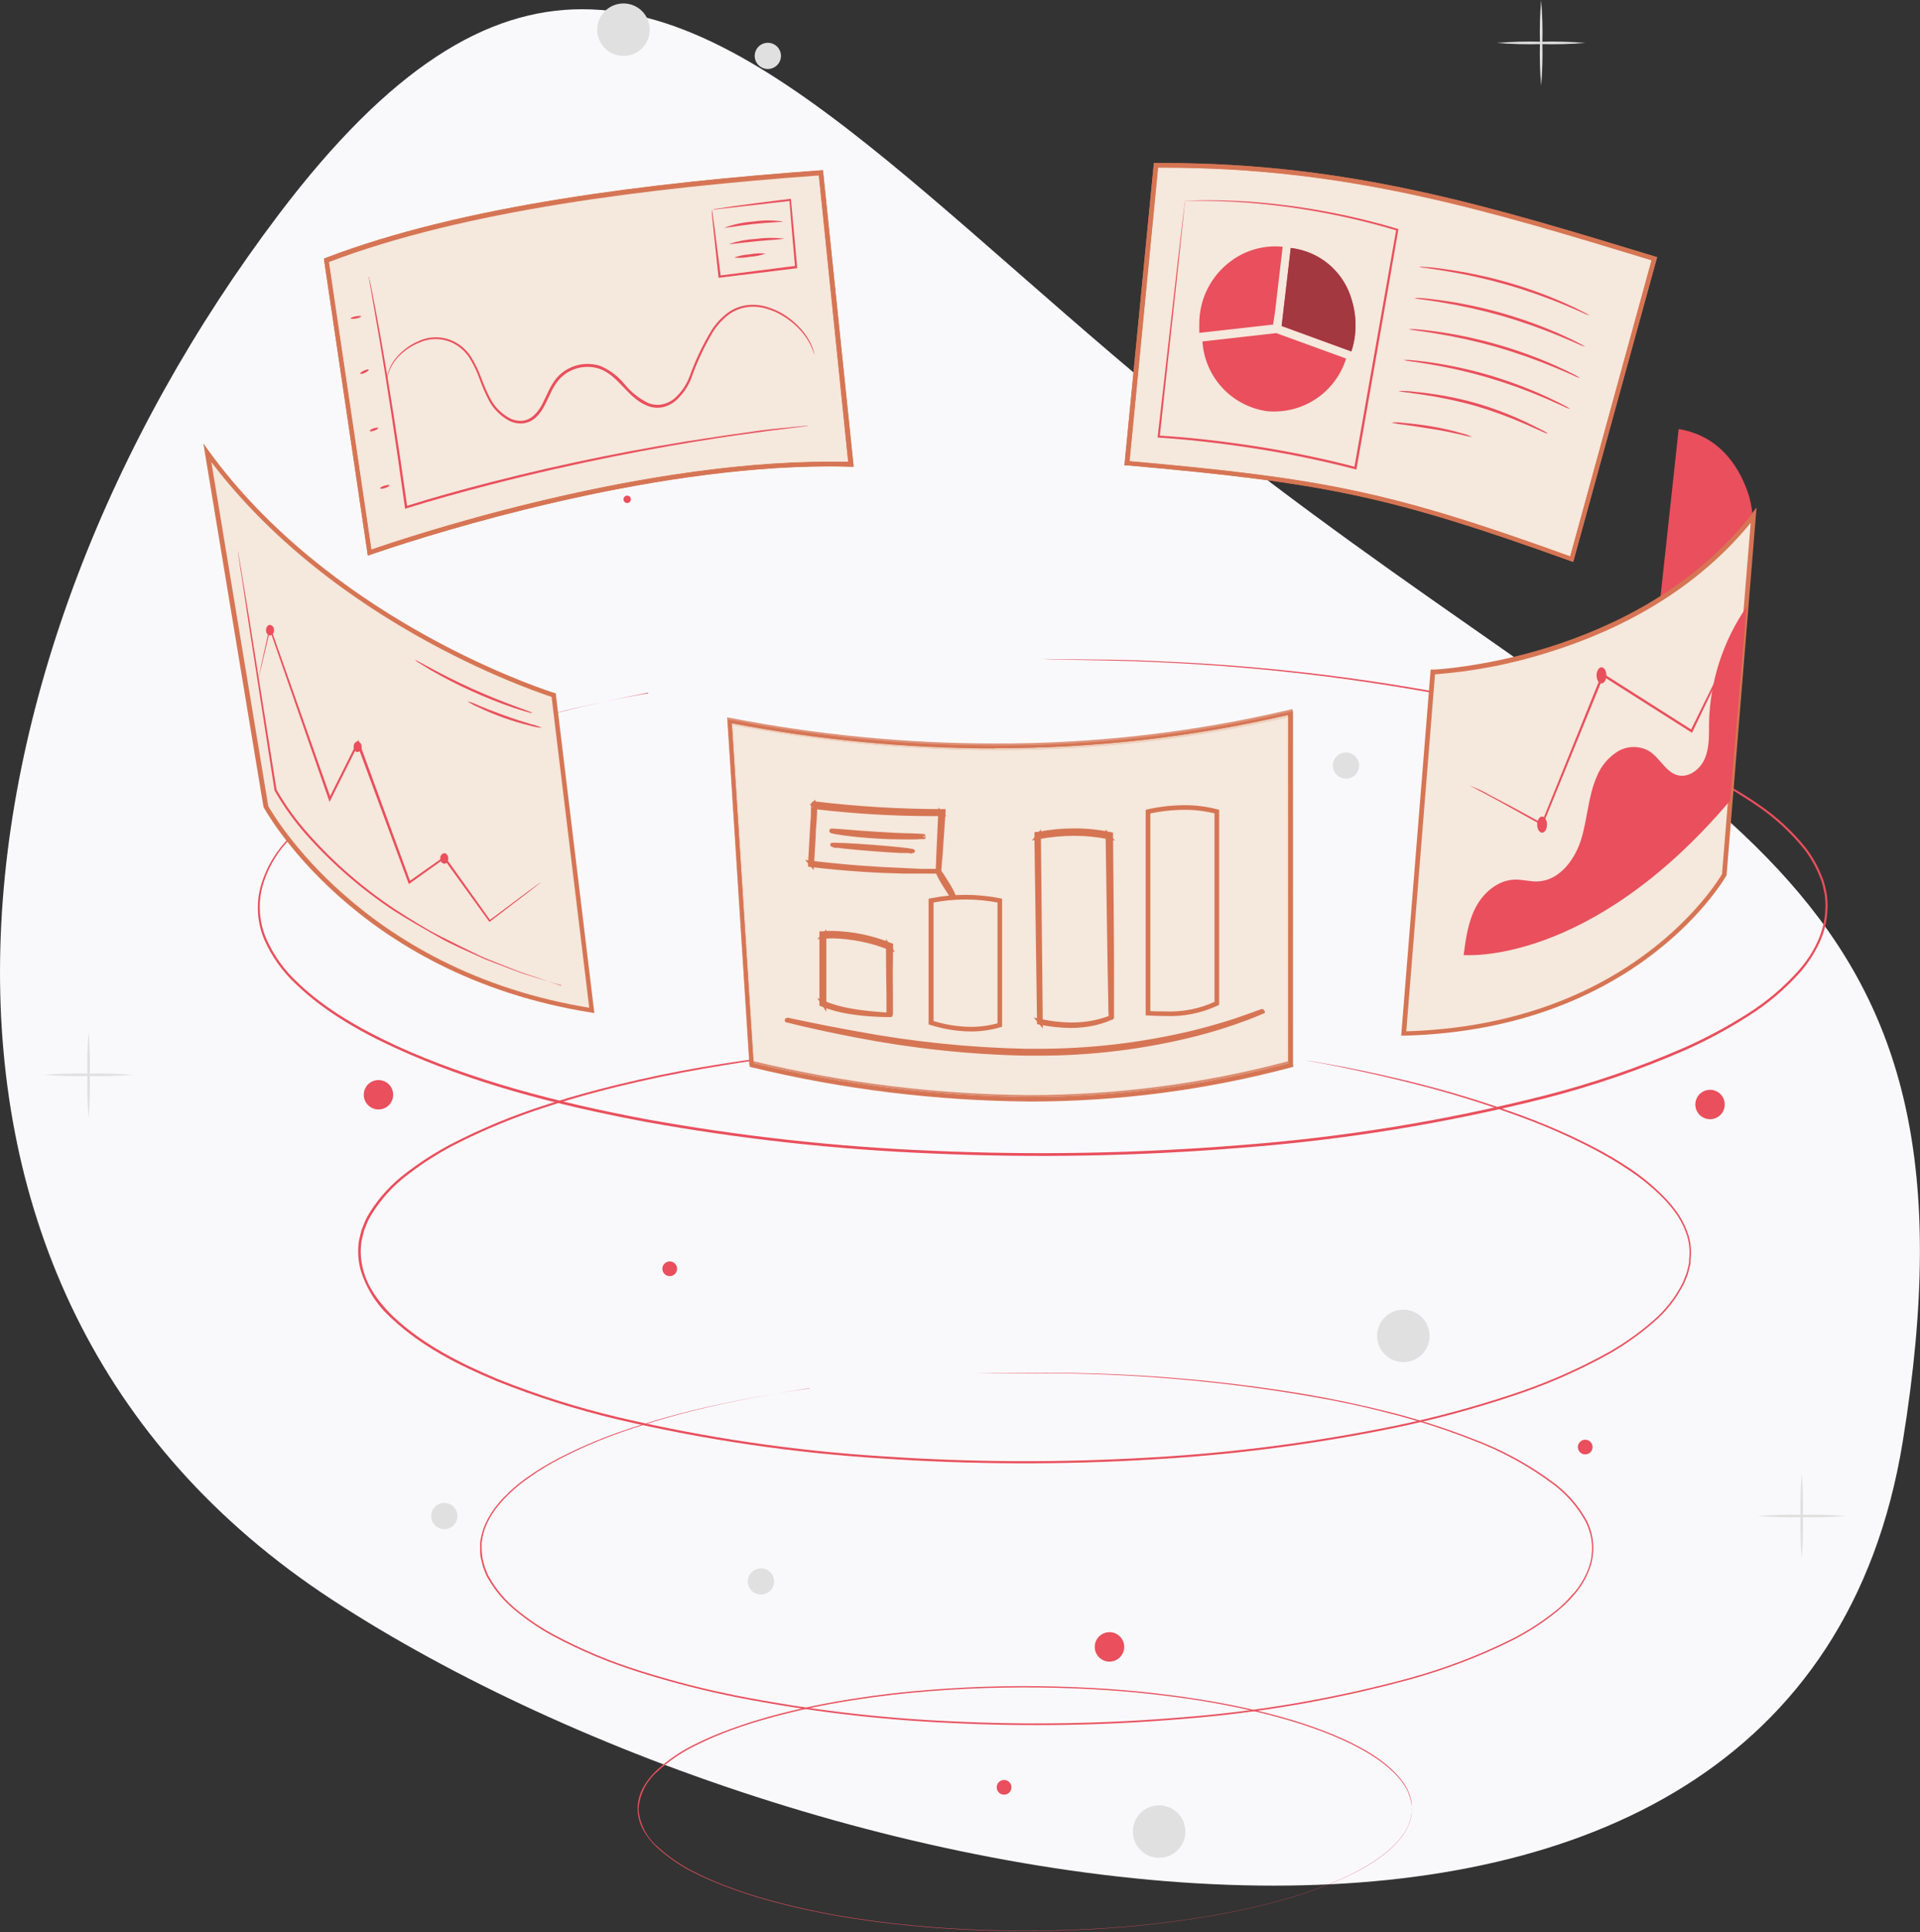 <svg width="327" height="329" viewBox="0 0 327 329" fill="none" xmlns="http://www.w3.org/2000/svg">
<rect x="0" y="0" width="327" height="329" fill="#333333" stroke="none"/>
<g clip-path="url(#clip0_321_164)">
<path d="M99.132 1.573C82.88 1.573 66.437 11.47 47.536 36.426C-10.233 112.72 -24.459 219.541 56.694 272.472C97.625 299.163 161.604 321.068 216.915 321.068C269.961 321.068 315.03 300.928 324.063 245.455C339.421 151.035 292.874 139.957 216.55 82.279C165.165 43.436 132.586 1.563 99.17 1.573" fill="#F9F9FC"/>
<path d="M15.09 190.318C14.886 187.888 14.819 185.448 14.888 183.01C14.819 180.572 14.886 178.132 15.09 175.702C15.293 178.132 15.361 180.572 15.291 183.01C15.361 185.448 15.293 187.888 15.09 190.318Z" fill="#E0E0E0"/>
<path d="M22.654 183.01C20.138 183.214 17.613 183.281 15.09 183.212C12.567 183.281 10.042 183.214 7.526 183.01C10.042 182.807 12.567 182.739 15.09 182.809C17.613 182.739 20.138 182.807 22.654 183.01Z" fill="#E0E0E0"/>
<path d="M306.861 265.442C306.651 263.012 306.58 260.572 306.649 258.134C306.58 255.696 306.651 253.256 306.861 250.826C307.059 253.257 307.126 255.696 307.062 258.134C307.126 260.572 307.059 263.012 306.861 265.442Z" fill="#E0E0E0"/>
<path d="M314.425 258.134C311.909 258.338 309.384 258.405 306.861 258.336C304.337 258.405 301.812 258.338 299.296 258.134C301.812 257.931 304.337 257.864 306.861 257.933C309.384 257.864 311.909 257.931 314.425 258.134Z" fill="#E0E0E0"/>
<path d="M262.474 14.616C262.27 12.186 262.203 9.746 262.272 7.308C262.203 4.87 262.27 2.43 262.474 0C262.684 2.43 262.754 4.87 262.685 7.308C262.754 9.746 262.684 12.186 262.474 14.616Z" fill="#E0E0E0"/>
<path d="M270.038 7.308C267.522 7.512 264.997 7.579 262.473 7.51C259.95 7.579 257.425 7.512 254.909 7.308C257.425 7.105 259.95 7.038 262.473 7.107C264.997 7.038 267.522 7.105 270.038 7.308Z" fill="#E0E0E0"/>
<path d="M201.883 311.861C201.883 313.047 201.411 314.184 200.572 315.022C199.733 315.86 198.596 316.331 197.409 316.331C196.223 316.331 195.085 315.86 194.246 315.022C193.407 314.184 192.936 313.047 192.936 311.861C192.936 310.676 193.407 309.539 194.246 308.701C195.085 307.863 196.223 307.392 197.409 307.392C198.596 307.392 199.733 307.863 200.572 308.701C201.411 309.539 201.883 310.676 201.883 311.861Z" fill="#E0E0E0"/>
<path d="M243.477 227.454C243.478 228.041 243.363 228.623 243.139 229.165C242.914 229.708 242.585 230.201 242.169 230.617C241.754 231.032 241.26 231.361 240.717 231.585C240.173 231.809 239.591 231.924 239.003 231.923C238.416 231.923 237.835 231.807 237.293 231.582C236.751 231.358 236.258 231.028 235.844 230.613C235.429 230.198 235.1 229.705 234.877 229.163C234.653 228.621 234.538 228.04 234.54 227.454C234.54 226.868 234.655 226.288 234.879 225.747C235.104 225.206 235.433 224.714 235.847 224.3C236.262 223.886 236.754 223.557 237.295 223.333C237.837 223.109 238.417 222.994 239.003 222.994C239.59 222.993 240.172 223.107 240.714 223.331C241.257 223.554 241.75 223.882 242.166 224.297C242.581 224.711 242.911 225.203 243.136 225.745C243.361 226.286 243.477 226.867 243.477 227.454Z" fill="#E0E0E0"/>
<path d="M110.66 5.054C110.66 6.24 110.189 7.376 109.35 8.215C108.511 9.053 107.374 9.524 106.187 9.524C105.001 9.524 103.863 9.053 103.024 8.215C102.185 7.376 101.714 6.24 101.714 5.054C101.714 3.869 102.185 2.732 103.024 1.894C103.863 1.056 105.001 0.585 106.187 0.585C107.374 0.585 108.511 1.056 109.35 1.894C110.189 2.732 110.66 3.869 110.66 5.054Z" fill="#E0E0E0"/>
<path d="M131.836 269.279C131.836 269.572 131.779 269.862 131.666 270.132C131.554 270.403 131.389 270.649 131.181 270.855C130.973 271.062 130.726 271.226 130.455 271.337C130.184 271.448 129.893 271.505 129.6 271.504C129.008 271.504 128.441 271.27 128.022 270.853C127.603 270.436 127.366 269.87 127.363 269.279C127.363 268.686 127.599 268.118 128.018 267.699C128.438 267.279 129.007 267.044 129.6 267.044C130.193 267.044 130.762 267.279 131.181 267.699C131.601 268.118 131.836 268.686 131.836 269.279Z" fill="#E0E0E0"/>
<path d="M77.908 258.134C77.908 258.727 77.672 259.295 77.253 259.714C76.833 260.133 76.264 260.369 75.671 260.369C75.078 260.369 74.509 260.133 74.09 259.714C73.67 259.295 73.435 258.727 73.435 258.134C73.435 257.542 73.67 256.973 74.09 256.554C74.509 256.135 75.078 255.9 75.671 255.9C76.264 255.9 76.833 256.135 77.253 256.554C77.672 256.973 77.908 257.542 77.908 258.134Z" fill="#E0E0E0"/>
<path d="M133.008 9.514C133.008 10.107 132.772 10.675 132.353 11.094C131.933 11.513 131.364 11.749 130.771 11.749C130.178 11.749 129.609 11.513 129.19 11.094C128.77 10.675 128.535 10.107 128.535 9.514C128.535 9.221 128.593 8.931 128.705 8.66C128.818 8.39 128.982 8.144 129.19 7.937C129.398 7.731 129.645 7.567 129.916 7.456C130.187 7.344 130.478 7.288 130.771 7.289C131.065 7.288 131.355 7.344 131.626 7.456C131.898 7.567 132.144 7.731 132.352 7.937C132.56 8.144 132.725 8.39 132.837 8.66C132.95 8.931 133.008 9.221 133.008 9.514Z" fill="#E0E0E0"/>
<path d="M231.468 130.357C231.468 130.65 231.41 130.94 231.298 131.211C231.185 131.481 231.02 131.727 230.812 131.934C230.604 132.141 230.358 132.304 230.087 132.416C229.815 132.527 229.525 132.583 229.231 132.582C228.64 132.582 228.072 132.348 227.653 131.931C227.234 131.514 226.997 130.948 226.995 130.357C226.995 129.764 227.23 129.196 227.65 128.777C228.069 128.358 228.638 128.122 229.231 128.122C229.825 128.122 230.393 128.358 230.813 128.777C231.232 129.196 231.468 129.764 231.468 130.357Z" fill="#E0E0E0"/>
<path d="M139.794 29.405C110.68 31.525 78.887 35.371 55.58 44.319L62.942 94.085C62.942 94.085 108.126 77.934 144.882 79.056L139.794 29.405Z" fill="#F5E8DC"/>
<path d="M139.795 29.405V29.021C110.661 31.131 78.849 34.977 55.465 43.945L55.177 44.06L62.655 94.612L63.106 94.459C63.106 94.459 63.758 94.219 65.026 93.807C73.579 90.93 109.806 79.421 141.234 79.421C142.482 79.421 143.721 79.44 144.949 79.478H145.401L140.159 28.993H139.775V29.376H139.391L144.469 79.018H144.863V78.625C143.625 78.625 142.377 78.567 141.129 78.567C105.007 78.567 62.799 93.673 62.779 93.682L62.914 94.047L63.298 93.989L55.935 44.223L55.551 44.28L55.695 44.645C78.925 35.725 110.69 31.87 139.795 29.76V29.367H139.411L139.795 29.405Z" fill="#D67554"/>
<path d="M139.449 29.818C110.565 31.927 79.117 35.764 56.012 44.559L63.259 93.548C67.886 91.946 107.214 78.596 141.158 78.596C142.261 78.596 143.356 78.596 144.45 78.596L139.449 29.818Z" fill="#F5E8DC"/>
<path d="M140.159 28.993H139.775C110.641 31.103 78.829 34.949 55.445 43.916L55.157 44.031L62.635 94.584L63.086 94.43C63.086 94.43 63.739 94.191 65.006 93.778C73.559 90.901 109.777 79.392 141.196 79.392C142.444 79.392 143.682 79.411 144.911 79.45H145.362L140.159 28.993ZM139.42 29.453H139.804H139.42ZM139.804 29.453H139.42H139.804ZM56.021 44.616C79.127 35.821 110.574 31.985 139.458 29.875L144.459 78.701C143.365 78.701 142.271 78.701 141.167 78.701C107.224 78.701 67.896 92.052 63.269 93.653L56.021 44.616Z" fill="#D67554"/>
<path d="M137.702 72.487L137.423 72.544L136.598 72.65L133.411 73.053C132.038 73.216 130.349 73.417 128.39 73.705C126.432 73.992 124.205 74.261 121.748 74.664C111.927 76.179 98.402 78.682 83.715 82.48C78.608 83.794 73.684 85.156 69.182 86.566L68.961 86.633V86.403C67.387 74.99 65.861 65.15 64.689 58.177C64.094 54.706 63.614 51.934 63.288 50.006C63.125 49.047 62.99 48.347 62.904 47.819C62.904 47.589 62.837 47.407 62.808 47.254C62.804 47.19 62.804 47.126 62.808 47.062C62.838 47.122 62.857 47.187 62.865 47.254C62.865 47.397 62.933 47.58 62.99 47.81C63.096 48.328 63.24 49.057 63.432 49.977C63.816 51.895 64.334 54.648 64.958 58.129C66.197 65.102 67.771 74.932 69.364 86.355L69.115 86.192C73.626 84.763 78.551 83.401 83.658 82.087C96.214 78.864 108.931 76.302 121.757 74.414C124.215 74.021 126.451 73.762 128.409 73.455C130.368 73.148 132.057 73.014 133.449 72.87L136.636 72.554L137.462 72.477H137.75" fill="#E94F5C"/>
<path d="M138.691 60.393C138.691 60.393 138.576 60.038 138.355 59.434C137.976 58.512 137.472 57.648 136.857 56.863C135.87 55.632 134.67 54.586 133.315 53.775C132.908 53.53 132.488 53.306 132.058 53.104C131.595 52.903 131.121 52.73 130.637 52.586C129.589 52.256 128.484 52.148 127.392 52.269C126.2 52.41 125.065 52.86 124.1 53.574C123.057 54.37 122.163 55.344 121.46 56.451C119.969 58.955 118.728 61.598 117.755 64.344C117.181 65.86 116.241 67.211 115.019 68.276C114.362 68.82 113.58 69.192 112.744 69.36C111.882 69.512 110.994 69.409 110.19 69.063C106.869 67.749 105.391 63.932 102.041 62.771C100.393 62.251 98.607 62.399 97.068 63.184C96.336 63.56 95.684 64.075 95.148 64.699C94.625 65.346 94.183 66.054 93.833 66.809C93.085 68.286 92.528 69.926 91.261 71.077C90.639 71.657 89.842 72.015 88.995 72.094C88.176 72.151 87.357 71.975 86.634 71.585C85.279 70.835 84.154 69.731 83.38 68.391C82.709 67.132 82.134 65.824 81.661 64.478C81.224 63.241 80.654 62.055 79.962 60.94C79.308 59.928 78.41 59.097 77.351 58.523C76.437 58.036 75.422 57.767 74.386 57.737C73.35 57.707 72.322 57.917 71.38 58.35C69.904 58.944 68.588 59.877 67.541 61.074C66.9 61.838 66.417 62.721 66.12 63.673C65.918 64.325 65.89 64.689 65.861 64.689C65.886 64.339 65.947 63.992 66.043 63.654C66.307 62.673 66.778 61.761 67.425 60.978C68.455 59.724 69.772 58.737 71.265 58.101C72.237 57.643 73.302 57.416 74.376 57.438C75.45 57.46 76.504 57.729 77.457 58.225C78.566 58.81 79.508 59.669 80.193 60.719C80.9 61.855 81.488 63.06 81.949 64.315C82.419 65.636 82.991 66.919 83.658 68.152C84.401 69.43 85.48 70.481 86.778 71.192C87.441 71.544 88.189 71.703 88.938 71.652C89.703 71.573 90.417 71.234 90.963 70.693C92.134 69.638 92.701 68.037 93.449 66.54C93.81 65.754 94.268 65.016 94.812 64.344C95.394 63.669 96.106 63.118 96.905 62.723C98.542 61.888 100.443 61.733 102.194 62.292C103.855 62.987 105.314 64.088 106.437 65.495C107.509 66.795 108.843 67.854 110.354 68.602C111.092 68.914 111.905 69.007 112.696 68.871C113.464 68.727 114.186 68.398 114.798 67.912C115.972 66.891 116.875 65.596 117.428 64.143C118.414 61.378 119.678 58.721 121.201 56.211C121.93 55.078 122.857 54.084 123.937 53.276C124.947 52.536 126.136 52.076 127.383 51.943C128.512 51.828 129.653 51.949 130.733 52.298C131.227 52.451 131.711 52.634 132.182 52.845C132.624 53.085 133.066 53.267 133.459 53.535C134.825 54.376 136.025 55.458 137.001 56.729C137.608 57.535 138.096 58.423 138.451 59.367C138.566 59.693 138.604 59.961 138.652 60.124L138.71 60.393" fill="#E94F5C"/>
<path d="M61.522 53.852C61.522 53.967 61.167 54.13 60.677 54.226C60.188 54.322 59.775 54.303 59.717 54.226C59.66 54.149 60.082 53.957 60.572 53.861C61.061 53.766 61.474 53.785 61.532 53.861" fill="#E94F5C"/>
<path d="M62.808 62.944C62.808 63.049 62.568 63.28 62.175 63.471C61.781 63.663 61.407 63.721 61.359 63.615C61.311 63.51 61.599 63.28 62.002 63.097C62.405 62.915 62.76 62.838 62.808 62.944Z" fill="#E94F5C"/>
<path d="M64.421 72.88C64.421 72.985 64.162 73.187 63.758 73.321C63.355 73.455 63.01 73.494 62.971 73.379C62.933 73.263 63.221 73.072 63.624 72.938C64.027 72.803 64.382 72.774 64.421 72.88Z" fill="#E94F5C"/>
<path d="M66.35 82.643C66.35 82.749 66.043 82.95 65.601 83.094C65.16 83.238 64.776 83.257 64.737 83.151C64.699 83.046 65.035 82.835 65.476 82.701C65.918 82.567 66.312 82.538 66.35 82.643Z" fill="#E94F5C"/>
<path d="M121.258 35.735C121.567 35.617 121.89 35.543 122.218 35.514C122.852 35.409 123.764 35.275 124.935 35.112C127.267 34.786 130.589 34.354 134.534 33.865H134.716V34.057C135.024 37.394 135.379 41.24 135.753 45.326V45.489V45.69H135.552L122.535 47.282H122.362V47.11C121.997 43.695 121.69 40.847 121.479 38.794L121.249 36.502C121.249 35.984 121.191 35.706 121.249 35.716C121.317 35.99 121.366 36.269 121.393 36.55C121.469 37.135 121.575 37.903 121.709 38.862C121.969 40.895 122.324 43.657 122.756 47.071L122.564 46.918L135.571 45.259L135.398 45.479V45.316C135.033 41.23 134.697 37.385 134.438 34.038L134.64 34.2L121.306 35.716" fill="#E94F5C"/>
<path d="M133.354 37.711C133.354 37.835 131.117 37.835 128.381 38.133C125.645 38.43 123.457 38.881 123.428 38.756C125.006 38.183 126.657 37.834 128.333 37.72C129.998 37.48 131.689 37.48 133.354 37.72" fill="#E94F5C"/>
<path d="M133.497 40.626C133.497 40.751 131.405 40.828 128.851 41.077C126.298 41.326 124.234 41.643 124.205 41.528C125.697 41.042 127.246 40.755 128.813 40.674C130.366 40.46 131.94 40.444 133.497 40.626Z" fill="#E94F5C"/>
<path d="M130.377 43.178C129.527 43.491 128.634 43.675 127.728 43.724C126.837 43.897 125.925 43.943 125.021 43.858C125.872 43.546 126.765 43.362 127.67 43.312C128.561 43.133 129.473 43.087 130.377 43.178Z" fill="#E94F5C"/>
<path d="M281.739 44.05C253.219 35.371 229.173 27.957 196.872 28.158L191.938 78.874C225.535 81.847 236.689 84.043 267.666 95.236L281.739 44.05Z" fill="#F5E8DC"/>
<path d="M281.739 44.05L281.854 43.676C253.729 35.112 229.884 27.765 198.177 27.765H196.517L191.506 79.229H191.899C225.449 82.202 236.565 84.379 267.532 95.533L267.935 95.677L282.229 43.791L281.864 43.676L281.749 44.05L281.365 43.945L267.302 95.14L267.676 95.236L267.811 94.871C236.834 83.66 225.574 81.444 191.976 78.49V78.874H192.37L197.304 28.158H196.91V28.552H198.206C229.788 28.552 253.517 35.86 281.653 44.424L281.768 44.05L281.384 43.945L281.739 44.05Z" fill="#D67554"/>
<path d="M198.177 28.552H197.218L192.36 78.519C225.459 81.454 236.834 83.689 267.398 94.728L281.269 44.319C253.297 35.802 229.634 28.552 198.187 28.552H198.177ZM219.834 42.218H219.901L220.63 42.333L220.88 42.381L221.254 42.468C223.376 42.961 225.326 44.012 226.903 45.513C228.479 47.014 229.625 48.91 230.22 51.004C230.66 52.426 230.884 53.907 230.882 55.396C230.884 55.96 230.852 56.524 230.786 57.084C230.675 58.02 230.469 58.942 230.172 59.837L218.298 55.502L218.595 52.97L219.853 42.218H219.834Z" fill="#F5E8DC"/>
<path d="M198.187 27.765H196.517L191.506 79.229H191.899C225.449 82.202 236.565 84.379 267.532 95.533L267.935 95.677L282.229 43.791L281.864 43.676C253.738 35.112 229.893 27.765 198.197 27.765H198.187ZM197.237 28.552H198.197C229.644 28.552 253.306 35.802 281.279 44.319L267.427 94.728C236.863 83.689 225.487 81.454 192.389 78.519L197.237 28.552Z" fill="#D67554"/>
<path d="M217.194 52.778L218.451 42.017C215.32 41.7 212.183 42.565 209.658 44.443C207.985 45.668 206.625 47.269 205.686 49.117C204.747 50.965 204.256 53.007 204.254 55.08C204.254 55.597 204.254 56.135 204.254 56.672L216.829 55.262L217.194 52.778Z" fill="#E94F5C"/>
<path d="M230.191 51.013C229.597 48.921 228.453 47.026 226.878 45.525C225.303 44.024 223.354 42.972 221.235 42.477L220.851 42.391L220.601 42.343L219.872 42.228H219.833L218.576 52.979L218.278 55.511L230.153 59.846C230.45 58.952 230.656 58.029 230.767 57.094C231.006 55.05 230.813 52.978 230.201 51.013" fill="#E94F5C"/>
<path d="M219.833 42.218L218.576 52.97L218.278 55.502L230.153 59.837C230.45 58.942 230.656 58.02 230.767 57.084C230.833 56.524 230.865 55.96 230.863 55.396C230.864 53.907 230.641 52.426 230.201 51.004C229.606 48.91 228.46 47.014 226.883 45.513C225.307 44.012 223.356 42.961 221.235 42.468L220.86 42.381L220.611 42.333L219.881 42.218H219.833Z" fill="#A43840"/>
<path d="M217.366 56.719L204.791 58.139C204.976 61.071 206.165 63.849 208.157 66.01C210.15 68.17 212.825 69.579 215.734 70.003C218.676 70.297 221.628 69.567 224.093 67.937C226.557 66.306 228.383 63.875 229.26 61.054L217.385 56.729" fill="#E94F5C"/>
<path d="M270.71 53.718C270.325 53.608 269.952 53.46 269.596 53.276C268.895 52.95 267.878 52.509 266.611 51.982C263.31 50.604 259.932 49.419 256.493 48.433C253.05 47.456 249.554 46.681 246.02 46.112C244.657 45.892 243.563 45.729 242.795 45.633C242.397 45.599 242.001 45.531 241.614 45.431C242.015 45.411 242.416 45.427 242.814 45.479C243.582 45.479 244.734 45.642 246.059 45.825C249.626 46.315 253.155 47.055 256.618 48.04C260.077 49.023 263.461 50.25 266.745 51.713C268.003 52.279 269.001 52.768 269.683 53.133C270.045 53.302 270.395 53.498 270.729 53.718" fill="#E94F5C"/>
<path d="M269.855 59.012C269.487 58.907 269.13 58.765 268.79 58.59C268.089 58.273 267.071 57.832 265.804 57.304C262.502 55.927 259.124 54.739 255.687 53.746C252.243 52.776 248.746 52.004 245.214 51.435C243.851 51.214 242.756 51.051 241.988 50.956C241.59 50.922 241.195 50.854 240.808 50.754C241.207 50.72 241.608 50.72 242.008 50.754C242.775 50.812 243.927 50.927 245.252 51.109C248.82 51.594 252.349 52.335 255.811 53.324C259.27 54.307 262.654 55.535 265.939 56.998C267.196 57.563 268.194 58.053 268.876 58.407C269.238 58.582 269.587 58.781 269.922 59.002" fill="#E94F5C"/>
<path d="M268.991 64.344C268.606 64.233 268.232 64.082 267.878 63.893C267.177 63.577 266.16 63.136 264.892 62.608C261.59 61.231 258.212 60.043 254.775 59.05C251.331 58.079 247.835 57.307 244.302 56.739C242.939 56.518 241.845 56.355 241.077 56.259C240.678 56.225 240.283 56.158 239.896 56.058C240.295 56.024 240.697 56.024 241.096 56.058C241.864 56.115 243.016 56.23 244.34 56.413C247.909 56.898 251.438 57.638 254.9 58.628C258.358 59.611 261.743 60.838 265.027 62.301C266.284 62.867 267.283 63.356 267.964 63.711C268.326 63.886 268.676 64.085 269.011 64.306" fill="#E94F5C"/>
<path d="M267.264 69.6C266.891 69.485 266.531 69.334 266.189 69.149C265.507 68.842 264.518 68.391 263.309 67.864C260.112 66.488 256.836 65.303 253.498 64.315C250.16 63.336 246.765 62.561 243.333 61.994C242.008 61.774 240.942 61.611 240.203 61.515C239.815 61.475 239.43 61.407 239.051 61.313C239.441 61.274 239.833 61.274 240.222 61.313C240.962 61.371 242.046 61.486 243.371 61.668C246.837 62.16 250.263 62.9 253.623 63.884C256.977 64.875 260.256 66.106 263.434 67.567C264.643 68.132 265.622 68.612 266.313 68.977C266.664 69.145 267.001 69.34 267.321 69.561" fill="#E94F5C"/>
<path d="M263.51 73.829C263.179 73.727 262.858 73.596 262.55 73.436L259.949 72.285C257.098 71.022 254.167 69.949 251.175 69.072C248.17 68.237 245.115 67.597 242.027 67.154L239.205 66.771C238.857 66.742 238.513 66.678 238.178 66.579C238.526 66.553 238.876 66.553 239.224 66.579C239.896 66.579 240.866 66.713 242.104 66.838C245.225 67.189 248.313 67.788 251.338 68.631C254.351 69.509 257.289 70.629 260.122 71.978C261.206 72.496 262.042 72.938 262.666 73.244C262.986 73.388 263.289 73.569 263.568 73.781" fill="#E94F5C"/>
<path d="M250.839 74.424C250.154 74.339 249.476 74.198 248.814 74.002C247.566 73.714 245.847 73.34 243.928 73.043C242.008 72.746 240.27 72.467 239.003 72.295C238.313 72.237 237.628 72.118 236.958 71.94C237.65 71.885 238.345 71.907 239.032 72.007C240.309 72.113 242.075 72.304 244.004 72.64C245.65 72.915 247.279 73.287 248.881 73.753C249.548 73.902 250.194 74.138 250.801 74.453" fill="#E94F5C"/>
<path d="M201.825 34.172H202.478L204.398 34.114C206.135 34.066 208.641 34.114 211.847 34.277C220.714 34.851 229.489 36.421 238.005 38.958H238.149V39.111C236.229 50.351 233.848 63.721 231.352 78.02C231.247 78.596 231.151 79.171 231.045 79.737V79.958L230.834 79.9C225.076 78.404 219.245 77.204 213.363 76.304C207.738 75.441 202.363 74.827 197.361 74.51H197.169V74.319C198.552 62.33 199.694 52.26 200.51 45.211C200.923 41.71 201.24 38.948 201.47 37.049C201.585 36.09 201.672 35.409 201.729 34.901C201.729 34.67 201.787 34.498 201.806 34.354C201.825 34.21 201.806 34.181 201.806 34.181C201.806 34.181 201.806 34.248 201.806 34.383C201.806 34.517 201.806 34.709 201.748 34.949C201.7 35.457 201.624 36.186 201.528 37.126C201.326 39.044 201.038 41.816 200.664 45.335C199.896 52.385 198.811 62.407 197.515 74.367L197.342 74.165C202.363 74.462 207.748 75.067 213.392 75.92C219.287 76.816 225.131 78.017 230.901 79.517L230.642 79.68C230.748 79.114 230.844 78.538 230.949 77.953C233.464 63.663 235.826 50.303 237.803 39.063L237.918 39.255C229.435 36.714 220.699 35.106 211.866 34.459C208.669 34.248 206.106 34.191 204.455 34.2H201.815" fill="#E94F5C"/>
<path d="M174.582 177.39H173.411L169.984 177.438C166.97 177.438 162.525 177.601 156.804 177.889C151.083 178.176 144.104 178.685 136.022 179.605C131.98 180.095 127.67 180.641 123.12 181.399C118.57 182.157 113.78 183.029 108.788 184.171C103.797 185.312 98.613 186.655 93.305 188.391C87.776 190.145 82.404 192.359 77.245 195.008C74.549 196.421 71.98 198.064 69.566 199.919C67.042 201.794 64.902 204.135 63.259 206.814C63.067 207.16 62.865 207.495 62.683 207.85L62.232 208.963L62.011 209.509C61.953 209.701 61.915 209.902 61.867 210.094L61.589 211.255C61.329 212.852 61.408 214.485 61.819 216.05C62.587 219.225 64.699 221.968 67.099 224.279C72.023 228.892 78.301 232.105 84.809 234.829C91.513 237.515 98.409 239.695 105.438 241.35C120.236 244.816 135.299 247.033 150.469 247.978C165.635 249.005 180.852 249.066 196.027 248.16C210.164 247.366 224.224 245.532 238.091 242.674C244.54 241.315 250.907 239.599 257.165 237.533C263.078 235.624 268.788 233.138 274.213 230.11C276.767 228.638 279.174 226.926 281.403 224.998C283.57 223.169 285.34 220.917 286.606 218.381L286.99 217.422C287.134 217.114 287.247 216.793 287.326 216.463L287.566 215.503C287.566 215.34 287.652 215.177 287.671 215.014V214.506C287.838 213.179 287.737 211.832 287.374 210.545C286.986 209.295 286.427 208.104 285.713 207.006C284.991 205.941 284.175 204.943 283.275 204.023C281.52 202.254 279.59 200.666 277.515 199.286C275.553 197.964 273.518 196.754 271.42 195.66C267.573 193.652 263.604 191.887 259.536 190.376C253.022 187.943 246.371 185.894 239.617 184.238C234.069 182.847 229.701 181.974 226.745 181.361C225.266 181.073 224.134 180.881 223.375 180.737L222.223 180.517C222.223 180.517 223.798 180.747 226.764 181.284C229.73 181.821 234.098 182.674 239.656 184.036C246.422 185.667 253.085 187.694 259.613 190.107C263.692 191.617 267.674 193.378 271.535 195.382C273.647 196.473 275.695 197.684 277.669 199.007C279.747 200.406 281.677 202.013 283.429 203.803C284.341 204.736 285.169 205.747 285.905 206.824C286.639 207.946 287.211 209.167 287.604 210.449C287.979 211.774 288.087 213.159 287.921 214.525V215.043C287.921 215.206 287.844 215.379 287.806 215.551L287.566 216.568C287.485 216.898 287.373 217.219 287.23 217.527L286.836 218.486C285.556 221.059 283.762 223.344 281.566 225.2C279.32 227.144 276.897 228.875 274.328 230.369C268.886 233.412 263.156 235.911 257.222 237.831C250.952 239.906 244.572 241.632 238.11 243C224.229 245.878 210.153 247.722 195.998 248.515C180.805 249.429 165.568 249.372 150.382 248.342C135.184 247.399 120.091 245.179 105.266 241.705C98.217 240.038 91.302 237.848 84.579 235.155C78.052 232.441 71.745 229.218 66.763 224.538C64.211 222.299 62.346 219.382 61.387 216.127C60.968 214.515 60.886 212.833 61.147 211.188L61.435 209.989C61.493 209.787 61.531 209.586 61.589 209.394L61.819 208.819L62.28 207.687C62.462 207.323 62.673 206.977 62.865 206.622C64.536 203.91 66.709 201.54 69.268 199.64C71.708 197.771 74.306 196.118 77.034 194.701C82.212 192.046 87.603 189.829 93.151 188.074C98.469 186.348 103.71 185.005 108.673 183.873C113.636 182.742 118.465 181.85 123.072 181.13C127.68 180.411 131.942 179.845 135.983 179.366C144.076 178.474 151.073 177.985 156.795 177.716C162.516 177.448 166.96 177.371 169.975 177.352H174.572" fill="#E94F5C"/>
<path d="M110.401 117.937L109.077 118.215C108.203 118.388 106.898 118.628 105.237 118.992C101.829 119.702 96.809 120.795 90.435 122.531C82.679 124.603 75.098 127.281 67.761 130.539C65.63 131.498 63.451 132.592 61.282 133.829C59.022 135.078 56.844 136.472 54.764 138.001C52.559 139.606 50.543 141.456 48.755 143.516C46.846 145.664 45.454 148.219 44.685 150.987C43.924 153.906 44.15 156.994 45.328 159.772C46.591 162.656 48.446 165.243 50.771 167.368C55.417 171.827 61.33 175.194 67.598 178.1C80.24 183.854 94.687 187.69 110.027 190.568C126.107 193.473 142.369 195.267 158.696 195.938C176.227 196.713 193.789 196.393 211.28 194.979C228.77 193.66 246.114 190.833 263.117 186.53C271.2 184.47 279.104 181.76 286.75 178.426C290.445 176.799 294.013 174.898 297.424 172.738C300.772 170.659 303.799 168.103 306.409 165.152C308.915 162.275 310.767 158.64 310.873 154.861C310.907 154.392 310.907 153.921 310.873 153.451C310.855 152.985 310.804 152.52 310.72 152.061L310.412 150.699C310.298 150.251 310.151 149.811 309.971 149.385C309.298 147.67 308.39 146.056 307.273 144.59C304.995 141.761 302.31 139.286 299.306 137.243C296.4 135.247 293.352 133.465 290.187 131.911C284.159 128.989 277.914 126.539 271.506 124.583C265.353 122.665 259.354 121.14 253.585 119.865C235.322 116.011 216.776 113.648 198.129 112.796C191.525 112.451 186.399 112.442 182.915 112.355L178.96 112.269L177.606 112.221H178.96L182.915 112.269C186.399 112.326 191.554 112.269 198.139 112.633C216.802 113.432 235.368 115.755 253.652 119.577C259.411 120.853 265.44 122.368 271.602 124.286C278.028 126.242 284.293 128.692 290.34 131.613C293.524 133.165 296.588 134.951 299.508 136.956C302.545 139.018 305.26 141.519 307.561 144.379C308.705 145.874 309.629 147.524 310.307 149.28C310.497 149.714 310.651 150.163 310.768 150.622L311.084 152.022C311.17 152.495 311.221 152.972 311.238 153.451C311.276 153.93 311.276 154.411 311.238 154.89C311.169 156.833 310.706 158.742 309.875 160.501C309.05 162.281 307.981 163.937 306.697 165.421C304.064 168.407 301.008 170.992 297.626 173.093C294.202 175.279 290.618 177.202 286.904 178.848C279.24 182.187 271.321 184.907 263.222 186.981C246.182 191.294 228.8 194.124 211.271 195.44C193.767 196.868 176.191 197.188 158.647 196.399C142.297 195.726 126.013 193.925 109.912 191.009C94.553 188.132 80.096 184.295 67.416 178.474C61.119 175.596 55.196 172.163 50.511 167.665C48.169 165.513 46.296 162.901 45.011 159.992C43.814 157.152 43.588 153.997 44.368 151.015C45.151 148.211 46.567 145.623 48.505 143.448C50.31 141.373 52.345 139.51 54.572 137.895C56.662 136.366 58.849 134.972 61.119 133.723C63.307 132.486 65.496 131.412 67.627 130.443C74.98 127.19 82.581 124.528 90.358 122.483C96.742 120.766 101.772 119.702 105.179 119.021C108.587 118.34 110.401 118.062 110.401 118.062" fill="#E94F5C"/>
<path d="M137.932 236.354L134.016 236.977C131.443 237.389 127.661 238.032 122.842 239.087C116.987 240.35 111.216 241.977 105.564 243.959C102.036 245.207 98.601 246.701 95.283 248.428C93.469 249.369 91.724 250.436 90.061 251.622C88.293 252.844 86.681 254.277 85.261 255.89C84.524 256.726 83.88 257.639 83.341 258.614C82.788 259.605 82.393 260.676 82.17 261.788C82.17 262.076 82.064 262.354 82.036 262.642V263.505C82.036 264.08 82.103 264.656 82.16 265.241C82.278 265.815 82.429 266.382 82.612 266.938L82.938 267.763L83.111 268.176L83.332 268.569C84.537 270.701 86.136 272.585 88.045 274.122C90.009 275.739 92.128 277.159 94.371 278.361C99.099 280.889 104.059 282.957 109.182 284.537C114.603 286.249 120.116 287.658 125.693 288.757C137.68 291.102 149.825 292.551 162.027 293.092C175.121 293.737 188.243 293.509 201.307 292.411C214.386 291.407 227.341 289.176 240.002 285.746C246.012 284.097 251.85 281.874 257.434 279.109C260.126 277.748 262.667 276.108 265.017 274.218C265.613 273.767 266.121 273.259 266.669 272.731C267.216 272.204 267.628 271.648 268.176 271.11C269.103 269.985 269.857 268.727 270.412 267.38C270.948 266.055 271.193 264.63 271.132 263.203C271.07 261.775 270.704 260.377 270.057 259.103C268.719 256.649 266.877 254.505 264.653 252.811C260.367 249.589 255.637 247.004 250.609 245.139C245.95 243.313 241.179 241.785 236.325 240.564C231.66 239.356 227.129 238.416 222.78 237.687C209.034 235.328 195.124 234.045 181.177 233.85L165.818 233.764C165.818 233.764 171.28 233.697 181.177 233.764C195.131 233.913 209.051 235.157 222.809 237.485C227.167 238.243 231.698 239.193 236.373 240.363C241.236 241.58 246.016 243.105 250.686 244.928C255.736 246.784 260.486 249.369 264.787 252.6C267.04 254.31 268.905 256.477 270.259 258.959C270.917 260.262 271.29 261.691 271.353 263.149C271.416 264.608 271.167 266.063 270.623 267.418C270.065 268.805 269.298 270.099 268.348 271.254C267.84 271.801 267.388 272.386 266.832 272.894C266.3 273.421 265.743 273.92 265.161 274.39C262.801 276.297 260.247 277.949 257.54 279.32C251.944 282.094 246.093 284.323 240.069 285.976C227.395 289.426 214.423 291.674 201.326 292.69C188.237 293.794 175.089 294.021 161.969 293.37C149.757 292.826 137.602 291.371 125.607 289.016C120.022 287.911 114.504 286.495 109.077 284.777C103.943 283.193 98.973 281.118 94.236 278.582C91.983 277.367 89.855 275.934 87.882 274.304C85.941 272.754 84.313 270.85 83.082 268.694L82.861 268.3L82.688 267.878L82.353 267.044C82.141 266.478 82.055 265.883 81.901 265.308C81.748 264.733 81.777 264.128 81.777 263.534V262.661C81.777 262.364 81.873 262.086 81.921 261.798C82.142 260.667 82.544 259.579 83.111 258.575C83.651 257.59 84.295 256.664 85.031 255.813C86.452 254.196 88.063 252.757 89.83 251.526C91.501 250.342 93.253 249.275 95.072 248.333C98.399 246.607 101.844 245.117 105.381 243.873C111.052 241.906 116.842 240.304 122.717 239.077C127.517 238.032 131.357 237.399 133.901 237.006C136.444 236.613 137.827 236.43 137.827 236.43" fill="#E94F5C"/>
<path d="M240.491 308.111C240.45 307.121 240.229 306.146 239.838 305.234C239.109 303.441 237.16 301.196 234.078 299.182C227.906 295.116 217.587 291.711 204.599 289.592C197.505 288.466 190.351 287.764 183.174 287.491C174.936 287.151 166.685 287.302 158.465 287.942C154.126 288.287 149.691 288.786 145.189 289.505C140.592 290.21 136.038 291.17 131.548 292.383C129.264 292.996 126.989 293.706 124.723 294.531C122.443 295.347 120.218 296.308 118.061 297.408C115.865 298.517 113.833 299.924 112.023 301.59C111.075 302.39 110.297 303.371 109.735 304.477C109.173 305.582 108.838 306.788 108.75 308.025C108.836 309.261 109.169 310.468 109.73 311.573C110.291 312.678 111.067 313.66 112.014 314.46C113.824 316.126 115.856 317.534 118.052 318.642C120.205 319.75 122.431 320.712 124.714 321.519C126.979 322.354 129.264 323.063 131.548 323.677C136.039 324.886 140.593 325.846 145.189 326.554C149.691 327.264 154.126 327.772 158.465 328.108C166.684 328.756 174.936 328.91 183.174 328.568C190.354 328.296 197.512 327.595 204.609 326.468C217.597 324.387 227.906 320.973 234.078 316.877C237.15 314.854 239.099 312.619 239.838 310.816C240.23 309.905 240.452 308.93 240.491 307.939C240.491 308.063 240.491 308.255 240.433 308.687C240.417 308.995 240.365 309.301 240.28 309.598C240.186 310.017 240.047 310.426 239.867 310.816C239.147 312.629 237.198 314.873 234.107 316.916C227.925 320.992 217.606 324.425 204.618 326.506C197.519 327.639 190.358 328.347 183.174 328.626C174.929 328.97 166.672 328.822 158.446 328.185C154.107 327.84 149.662 327.341 145.151 326.631C140.551 325.923 135.994 324.963 131.5 323.754C129.206 323.14 126.922 322.43 124.656 321.596C122.356 320.785 120.111 319.824 117.937 318.719C115.728 317.603 113.684 316.189 111.86 314.518C110.938 313.665 110.157 312.671 109.547 311.574C108.933 310.466 108.603 309.224 108.587 307.958C108.602 306.689 108.932 305.443 109.547 304.333C110.164 303.24 110.948 302.25 111.87 301.398C113.694 299.727 115.738 298.313 117.946 297.197C120.119 296.089 122.364 295.128 124.666 294.32C126.931 293.486 129.225 292.776 131.51 292.152C136.007 290.945 140.567 289.984 145.17 289.275C149.672 288.556 154.116 288.057 158.455 287.722C166.681 287.074 174.939 286.927 183.183 287.28C190.364 287.554 197.523 288.262 204.618 289.4C217.616 291.5 227.935 294.924 234.117 298.991C237.189 301.024 239.137 303.278 239.877 305.09C240.058 305.476 240.194 305.881 240.28 306.299C240.371 306.595 240.425 306.901 240.443 307.21C240.443 307.641 240.443 307.843 240.5 307.958" fill="#E94F5C"/>
<path d="M66.964 186.405C66.964 187.069 66.701 187.706 66.231 188.175C65.761 188.645 65.124 188.908 64.459 188.908C63.794 188.908 63.157 188.645 62.687 188.175C62.218 187.706 61.954 187.069 61.954 186.405C61.954 185.741 62.218 185.105 62.687 184.635C63.157 184.166 63.794 183.902 64.459 183.902C65.124 183.902 65.761 184.166 66.231 184.635C66.701 185.105 66.964 185.741 66.964 186.405Z" fill="#E94F5C"/>
<path d="M293.748 188.064C293.748 188.728 293.484 189.365 293.014 189.834C292.544 190.304 291.907 190.568 291.243 190.568C290.578 190.568 289.941 190.304 289.471 189.834C289.001 189.365 288.737 188.728 288.737 188.064C288.737 187.401 289.001 186.764 289.471 186.294C289.941 185.825 290.578 185.561 291.243 185.561C291.907 185.561 292.544 185.825 293.014 186.294C293.484 186.764 293.748 187.401 293.748 188.064Z" fill="#E94F5C"/>
<path d="M191.467 280.413C191.468 280.743 191.405 281.07 191.279 281.374C191.154 281.679 190.97 281.956 190.737 282.19C190.504 282.423 190.227 282.608 189.923 282.735C189.618 282.861 189.292 282.926 188.962 282.926C188.295 282.926 187.655 282.662 187.183 282.19C186.712 281.719 186.447 281.08 186.447 280.413C186.447 280.084 186.512 279.758 186.638 279.453C186.765 279.149 186.95 278.873 187.184 278.64C187.418 278.408 187.695 278.223 188 278.098C188.305 277.973 188.632 277.909 188.962 277.91C189.626 277.91 190.264 278.174 190.733 278.643C191.203 279.113 191.467 279.75 191.467 280.413Z" fill="#E94F5C"/>
<path d="M115.316 216.031C115.318 216.195 115.286 216.359 115.224 216.511C115.162 216.663 115.07 216.802 114.954 216.919C114.838 217.036 114.7 217.128 114.548 217.192C114.396 217.255 114.233 217.287 114.068 217.287C113.735 217.287 113.415 217.155 113.179 216.919C112.943 216.684 112.811 216.364 112.811 216.031C112.814 215.699 112.947 215.382 113.183 215.149C113.418 214.915 113.737 214.784 114.068 214.784C114.399 214.784 114.717 214.916 114.951 215.149C115.185 215.383 115.316 215.7 115.316 216.031Z" fill="#E94F5C"/>
<path d="M271.237 246.395C271.235 246.727 271.101 247.044 270.866 247.277C270.63 247.511 270.312 247.642 269.98 247.642C269.649 247.642 269.332 247.511 269.098 247.277C268.864 247.043 268.732 246.726 268.732 246.395C268.732 246.064 268.863 245.745 269.097 245.51C269.331 245.275 269.648 245.141 269.98 245.139C270.313 245.139 270.633 245.271 270.869 245.507C271.105 245.742 271.237 246.062 271.237 246.395Z" fill="#E94F5C"/>
<path d="M172.259 304.333C172.259 304.497 172.227 304.66 172.164 304.812C172.1 304.964 172.007 305.102 171.89 305.218C171.774 305.334 171.635 305.425 171.482 305.487C171.33 305.549 171.167 305.581 171.002 305.579C170.671 305.579 170.354 305.448 170.12 305.214C169.886 304.98 169.754 304.663 169.754 304.333C169.753 304.168 169.784 304.005 169.846 303.853C169.908 303.7 170 303.562 170.116 303.445C170.232 303.328 170.37 303.235 170.522 303.172C170.674 303.109 170.837 303.076 171.002 303.076C171.167 303.075 171.332 303.107 171.485 303.169C171.638 303.232 171.777 303.325 171.894 303.441C172.011 303.558 172.104 303.697 172.166 303.85C172.229 304.003 172.261 304.167 172.259 304.333Z" fill="#E94F5C"/>
<path d="M107.445 85.022C107.445 85.188 107.38 85.348 107.263 85.466C107.146 85.584 106.987 85.652 106.821 85.655C106.653 85.655 106.492 85.588 106.373 85.469C106.254 85.351 106.188 85.19 106.188 85.022C106.188 84.854 106.254 84.693 106.373 84.574C106.492 84.456 106.653 84.389 106.821 84.389C106.987 84.391 107.146 84.459 107.263 84.578C107.38 84.696 107.445 84.856 107.445 85.022Z" fill="#E94F5C"/>
<path d="M219.833 181.351C189.375 189.407 160.03 188.793 128.035 181.351L124.301 122.924C157.361 129.35 190.536 128.535 219.833 121.543V181.351Z" fill="#F5E8DC"/>
<path d="M219.833 181.351L219.728 180.967C205.271 184.825 190.371 186.776 175.408 186.77C159.475 186.655 143.608 184.708 128.121 180.967L128.035 181.351H128.429L124.695 122.924H124.301L124.224 123.308C139.152 126.213 154.324 127.681 169.533 127.691C186.496 127.742 203.406 125.811 219.92 121.936L219.833 121.553H219.44V181.351H219.833L219.728 180.967L219.833 181.351H220.217V121.044L219.737 121.16C203.285 125.03 186.435 126.961 169.533 126.914C154.389 126.9 139.281 125.435 124.416 122.541L123.917 122.445L127.699 181.667L127.987 181.725C143.529 185.487 159.455 187.443 175.446 187.556C190.478 187.562 205.445 185.602 219.968 181.725L220.256 181.648V181.351H219.833Z" fill="#D67554"/>
<path d="M219.344 122.109C203.021 125.888 186.317 127.774 169.562 127.729C154.523 127.723 139.519 126.287 124.752 123.442L128.419 180.747C143.779 184.446 159.513 186.377 175.312 186.501C190.177 186.496 204.978 184.562 219.344 180.747V122.109Z" fill="#F5E8DC"/>
<path d="M219.344 121.725C202.98 125.533 186.229 127.432 169.428 127.384C154.389 127.373 139.386 125.937 124.618 123.097L128.304 180.718H128.41L124.8 123.442C139.567 126.287 154.571 127.723 169.61 127.729C186.365 127.774 203.069 125.888 219.392 122.109L219.344 121.725Z" fill="#EED2C0"/>
<path d="M220.131 120.728L219.641 120.843C203.192 124.713 186.346 126.644 169.446 126.597C154.302 126.587 139.194 125.123 124.33 122.224L123.831 122.128L127.565 180.497H127.661L123.955 122.502L124.455 122.598C139.319 125.49 154.427 126.951 169.571 126.962C186.473 127.009 203.323 125.077 219.775 121.208L220.14 121.121L220.131 120.728ZM127.68 180.727H127.574L127.622 181.332H127.718L127.68 180.727Z" fill="#DE9178"/>
<path d="M127.613 180.478H127.517V180.728H127.623L127.613 180.478Z" fill="#D96D56"/>
<path d="M220.131 121.112L219.766 121.198C203.314 125.068 186.464 126.999 169.562 126.952C154.418 126.941 139.31 125.48 124.445 122.589L123.946 122.493L127.651 180.488V180.737V181.38L127.834 181.428C143.377 185.182 159.302 187.135 175.292 187.249C190.323 187.254 205.291 185.297 219.814 181.428H219.92H219.833L219.747 181.073L219.641 180.689L219.747 181.073L219.833 181.428H219.92L220.112 181.37V121.15L220.131 121.112ZM169.437 127.384C186.239 127.432 202.989 125.533 219.353 121.725V122.109H219.478V181.111C205.112 184.926 190.311 186.86 175.446 186.866C159.599 186.748 143.817 184.817 128.409 181.111V180.776H128.304L124.618 123.154C139.385 125.995 154.389 127.43 169.427 127.441" fill="#D67554"/>
<path d="M219.469 122.08H219.344V180.708C204.978 184.523 190.177 186.458 175.312 186.463C159.513 186.338 143.779 184.408 128.419 180.708V181.034C143.827 184.74 159.609 186.671 175.456 186.789C190.321 186.783 205.122 184.849 219.488 181.034L219.469 122.08Z" fill="#DC8C70"/>
<path d="M215.034 172.153C214.972 172.19 214.908 172.223 214.842 172.249L214.266 172.489C213.757 172.69 213.018 173.026 212.039 173.371C209.277 174.397 206.463 175.281 203.611 176.018C194.167 178.386 184.451 179.492 174.717 179.308C164.995 179.113 155.308 178.077 145.765 176.21C142.108 175.52 139.161 174.877 137.126 174.407C136.108 174.177 135.331 173.976 134.793 173.841L134.188 173.688L133.987 173.621C134.057 173.608 134.128 173.608 134.198 173.621L134.812 173.736L137.164 174.225C139.199 174.647 142.156 175.242 145.804 175.903C155.341 177.677 165.008 178.668 174.707 178.867C184.402 179.049 194.081 177.985 203.505 175.702C207.114 174.8 209.994 173.889 211.952 173.199C212.912 172.863 213.69 172.566 214.208 172.384L214.803 172.182L215.005 172.125" fill="#F5E8DC"/>
<path d="M215.034 172.153L214.727 171.914C214.667 171.979 214.636 172.065 214.64 172.153H215.034L214.727 171.914L215.015 172.134L214.803 171.837L214.727 171.914L215.015 172.134L214.803 171.837L214.947 172.048L214.823 171.827L214.967 172.038L214.842 171.818L214.698 171.875L214.861 172.24L214.707 171.875L214.131 172.115L214.285 172.48L214.141 172.115C213.623 172.326 212.893 172.652 211.924 172.997C209.169 174.013 206.362 174.881 203.515 175.597C194.637 177.831 185.513 178.936 176.358 178.886H174.717C165.017 178.694 155.353 177.661 145.832 175.798C142.175 175.107 139.228 174.465 137.193 173.995C136.185 173.765 135.398 173.563 134.87 173.439L134.774 173.813L134.87 173.439L134.265 173.285L134.169 173.659L134.275 173.285H134.14L134.073 173.467L134.16 173.295L134.093 173.477L134.179 173.304L134.016 173.63L134.246 173.343H134.179L134.016 173.669L134.246 173.381L134.006 173.688L134.313 173.458L134.246 173.381L134.006 173.688L134.313 173.458L133.996 173.688H134.39C134.391 173.605 134.364 173.524 134.313 173.458L133.996 173.688L134.38 173.774L133.996 173.688L134.188 174.033C134.237 174.007 134.28 173.97 134.313 173.925C134.346 173.88 134.369 173.829 134.38 173.774L133.996 173.688L134.188 174.033L134.006 173.698V174.081C134.052 174.069 134.097 174.053 134.14 174.033L133.958 173.698V174.081V173.736V174.081V173.736V174.081H134.102L134.169 173.698L134.093 174.081L134.707 174.196L134.784 173.813L134.707 174.196L137.049 174.685C139.094 175.107 142.05 175.702 145.688 176.364C155.248 178.141 164.937 179.135 174.659 179.337H176.329C185.51 179.38 194.661 178.307 203.582 176.143C207.21 175.232 210.09 174.321 212.068 173.621L211.933 173.256L212.058 173.621C213.018 173.295 213.815 172.988 214.314 172.815L214.899 172.604L214.775 172.24L214.89 172.604H215.015L214.957 172.316V172.614H215.015L214.957 172.326V172.24L214.842 172.604H214.957V172.221L214.842 172.585L214.957 172.211L214.717 172.518L214.842 172.585L214.957 172.211L214.717 172.518L214.957 172.211L214.592 172.345C214.614 172.415 214.658 172.475 214.717 172.518L214.957 172.211L214.592 172.345L214.957 172.211L215.322 172.077C215.3 172.005 215.256 171.941 215.197 171.894C215.146 171.856 215.087 171.829 215.024 171.818H214.842L214.631 171.885L214.045 172.096C213.507 172.288 212.768 172.585 211.789 172.911C209.869 173.602 206.99 174.513 203.38 175.414C194.525 177.559 185.441 178.622 176.329 178.579H174.717C165.052 178.375 155.421 177.381 145.919 175.606C142.261 174.954 139.305 174.359 137.279 173.937L134.928 173.448L134.313 173.333H134.169H133.958L133.843 173.381C133.793 173.407 133.75 173.443 133.717 173.488C133.683 173.533 133.661 173.585 133.651 173.64V173.717C133.653 173.816 133.69 173.911 133.756 173.985L133.872 174.072L133.996 174.12H134.14L134.745 174.273C135.283 174.407 136.07 174.609 137.088 174.839C139.123 175.309 142.07 175.951 145.727 176.651C155.293 178.514 165.002 179.551 174.746 179.749H176.377C185.6 179.799 194.792 178.684 203.735 176.431C206.603 175.696 209.429 174.809 212.202 173.774L212.068 173.41L212.192 173.784C213.152 173.429 213.949 173.093 214.439 172.892L215.015 172.643L215.168 172.566H215.235H215.293L215.35 172.499C215.406 172.431 215.436 172.346 215.437 172.259V172.182V172.125L215.034 172.153Z" fill="#D67554"/>
<path d="M170.272 174.532C166.414 175.58 162.33 175.442 158.551 174.139V153.346C162.419 152.56 166.405 152.56 170.272 153.346V174.532Z" fill="#F5E8DC"/>
<path d="M170.272 174.532L170.166 174.158C168.608 174.615 166.991 174.848 165.367 174.848C163.108 174.82 160.865 174.455 158.714 173.765L158.599 174.139H158.993V153.346H158.599L158.676 153.73C160.573 153.35 162.502 153.158 164.436 153.154C166.37 153.157 168.299 153.35 170.195 153.73L170.272 153.346H169.888V174.532H170.272L170.166 174.158L170.272 174.532H170.666V153.03L170.358 152.962C168.402 152.57 166.412 152.371 164.416 152.368C162.421 152.37 160.431 152.57 158.474 152.962L158.158 153.03V174.436L158.436 174.513C160.662 175.224 162.982 175.599 165.319 175.625C167.034 175.634 168.742 175.392 170.387 174.906L170.666 174.829V174.532H170.272Z" fill="#D67554"/>
<path d="M189.202 173.295C189.202 173.295 189.202 173.237 189.202 173.132C189.202 173.026 189.202 172.863 189.202 172.681C189.202 172.259 189.202 171.722 189.202 170.945C189.202 169.411 189.135 167.224 189.077 164.49C188.991 158.966 188.876 151.246 188.741 142.298L188.895 142.489C184.889 141.698 180.767 141.698 176.761 142.489L176.934 142.278V142.691C177.059 154.986 177.174 166.083 177.251 174.014L177.136 173.87C178.818 174.236 180.531 174.444 182.252 174.494C183.54 174.521 184.826 174.415 186.092 174.177C186.893 174.026 187.682 173.818 188.453 173.554L189.048 173.352L189.269 173.285L189.077 173.381L188.482 173.63C187.715 173.927 186.925 174.161 186.121 174.331C184.839 174.597 183.532 174.726 182.223 174.714C180.488 174.692 178.758 174.502 177.059 174.148H176.953V174.033C176.838 166.111 176.685 155.005 176.512 142.72C176.512 142.576 176.512 142.432 176.512 142.307V142.134H176.675C180.731 141.328 184.906 141.328 188.962 142.134H189.125V142.288C189.192 151.284 189.25 159.043 189.288 164.586C189.288 167.31 189.288 169.487 189.288 171.012C189.288 171.731 189.288 172.307 189.288 172.719C189.288 172.892 189.288 173.036 189.288 173.151C189.293 173.199 189.293 173.247 189.288 173.295" fill="#F5E8DC"/>
<path d="M189.202 173.295L189.423 172.969L189.202 173.295L189.547 173.122C189.522 173.06 189.478 173.007 189.423 172.969L189.202 173.295L189.547 173.122L189.221 173.285L189.576 173.199V173.122L189.25 173.285L189.605 173.199H189.413H189.615H189.423H189.624V173.093H189.231H189.624C189.624 172.969 189.624 172.815 189.624 172.633H189.231H189.624C189.624 172.211 189.624 171.674 189.624 170.897C189.624 169.362 189.548 167.176 189.5 164.442C189.413 158.928 189.298 151.207 189.164 142.25H188.77L188.472 142.499L188.626 142.691L188.924 142.441L189.01 142.058C187.029 141.657 185.012 141.458 182.991 141.463C180.888 141.464 178.789 141.663 176.723 142.058L176.79 142.451L177.097 142.691L177.26 142.489L176.963 142.24H176.569V142.652C176.694 154.938 176.809 166.044 176.886 173.966H177.28L177.587 173.717L177.472 173.573L177.164 173.822L177.088 174.206C178.792 174.576 180.528 174.788 182.271 174.839H182.674C183.86 174.84 185.042 174.731 186.207 174.513C187.026 174.356 187.835 174.144 188.626 173.88L189.221 173.669L189.087 173.304L189.212 173.678H189.356L189.279 173.381V173.688H189.356L189.279 173.391V173.314L189.202 173.688H189.279V173.304L189.202 173.678L189.279 173.295L189.039 173.602L189.202 173.678L189.279 173.295L189.039 173.602L189.279 173.295L188.972 173.045C188.919 173.118 188.889 173.205 188.885 173.295H189.279L188.972 173.045L189.26 173.285L189.048 172.978L188.972 173.045L189.26 173.285L189.048 172.978L189.192 173.189L189.067 172.969L189.212 173.18L189.087 172.959L188.943 173.026L189.106 173.381L188.952 173.017L188.357 173.276L188.511 173.63L188.376 173.266C187.623 173.55 186.85 173.777 186.063 173.947C184.844 174.202 183.603 174.331 182.358 174.33H182.252C180.539 174.303 178.832 174.113 177.155 173.765H177.049L176.972 174.148H177.366V174.033C177.26 166.111 177.107 155.015 176.934 142.719C176.934 142.585 176.934 142.441 176.934 142.307V142.144H176.54L176.617 142.528H176.78C178.811 142.133 180.875 141.934 182.943 141.933C184.949 141.93 186.95 142.133 188.914 142.537H189.067L189.154 142.154H188.76V142.317C188.828 151.313 188.885 159.062 188.924 164.615C188.924 167.339 188.924 169.516 188.924 171.041C188.924 171.76 188.924 172.326 188.924 172.748C188.924 172.921 188.924 173.065 188.924 173.189V173.276H189.212L188.933 173.199H189.221L188.943 173.122L189.307 173.218L188.981 173.026V173.122L189.346 173.218L189.02 173.026L189.356 173.228L189.106 172.921L189.02 173.026L189.356 173.228L189.106 172.921L189.356 173.228V172.834C189.265 172.836 189.178 172.866 189.106 172.921L189.356 173.228L189.576 172.901L189.356 173.228V173.621C189.41 173.62 189.464 173.608 189.514 173.585C189.564 173.562 189.608 173.528 189.644 173.487C189.685 173.444 189.715 173.391 189.73 173.333C189.735 173.292 189.735 173.25 189.73 173.208V173.103C189.73 172.988 189.73 172.844 189.73 172.671C189.73 172.259 189.73 171.712 189.73 170.964C189.73 169.439 189.73 167.262 189.73 164.538C189.73 158.995 189.634 151.236 189.567 142.24V141.77L189.106 141.674C187.088 141.254 185.033 141.045 182.972 141.051C180.855 141.054 178.744 141.256 176.665 141.655H176.492L176.176 141.712V142.211C176.176 142.345 176.176 142.489 176.176 142.624C176.348 154.919 176.502 166.015 176.617 173.937V174.378L177.04 174.455C178.764 174.817 180.519 175.01 182.281 175.031H182.396C183.686 175.032 184.973 174.9 186.236 174.637C187.058 174.457 187.866 174.22 188.655 173.928L189.25 173.669L189.404 173.602H189.471L189.528 173.544C189.592 173.477 189.626 173.387 189.624 173.295V173.103L189.471 172.988L189.298 172.911H189.231H189.106L188.885 172.978L188.29 173.189L188.415 173.554L188.3 173.18C187.54 173.437 186.764 173.642 185.977 173.793C184.859 173.999 183.724 174.102 182.588 174.1H182.194C180.502 174.059 178.817 173.853 177.164 173.487L176.07 173.256L177.596 175.117V174.004C177.52 166.083 177.404 154.976 177.28 142.691V142.278V141.195L175.744 143.113L176.809 142.911C178.827 142.517 180.878 142.318 182.934 142.317C184.9 142.312 186.862 142.508 188.789 142.902L189.884 143.122L188.3 141.204V142.317C188.434 151.274 188.549 158.995 188.636 164.51C188.693 167.243 188.732 169.43 188.76 170.964C188.76 171.703 188.76 172.278 188.808 172.7C188.808 172.882 188.808 173.026 188.808 173.151V173.343V173.4V173.458C188.839 173.52 188.885 173.573 188.943 173.611L189.039 173.678H189.164L189.202 173.295Z" fill="#D67554"/>
<path d="M207.22 170.849C204.081 172.547 199.953 172.767 195.499 172.518V138.193C199.351 137.263 203.368 137.263 207.22 138.193V170.849Z" fill="#F5E8DC"/>
<path d="M207.22 170.849L207.038 170.504C204.324 171.771 201.342 172.357 198.35 172.211C197.39 172.211 196.479 172.211 195.519 172.125V172.518H195.912V138.193H195.519L195.595 138.576C197.6 138.132 199.647 137.901 201.7 137.886C203.537 137.878 205.366 138.107 207.143 138.567L207.239 138.193H206.846V170.868H207.239L207.057 170.523L207.239 170.868H207.633V137.886L207.345 137.809C205.502 137.33 203.605 137.092 201.7 137.099C199.592 137.114 197.491 137.352 195.432 137.809L195.125 137.876V172.901H195.49C196.45 172.959 197.41 172.997 198.37 172.997C201.492 173.145 204.604 172.526 207.431 171.194L207.633 171.079V170.849H207.22Z" fill="#D67554"/>
<path d="M151.678 172.834C151.678 172.834 151.678 172.508 151.678 171.952C151.678 171.396 151.678 170.542 151.678 169.554C151.678 167.464 151.63 164.567 151.592 161.115L151.707 161.287C148.131 159.828 144.277 159.174 140.418 159.369L140.601 159.168C140.601 163.455 140.601 167.473 140.601 170.887L140.495 170.724C141.951 171.316 143.467 171.747 145.017 172.01C146.408 172.259 147.627 172.403 148.635 172.508L150.987 172.7C151.496 172.748 151.803 172.786 151.813 172.796C151.535 172.812 151.256 172.812 150.978 172.796C150.431 172.796 149.634 172.796 148.616 172.69C147.599 172.585 146.37 172.508 144.969 172.278C143.388 172.035 141.839 171.617 140.351 171.031H140.246V170.916C140.246 167.502 140.246 163.483 140.246 159.196V159.014H140.438C144.351 158.788 148.264 159.443 151.89 160.932H152.005V161.047C152.005 164.548 151.928 167.483 151.909 169.602C151.909 170.561 151.909 171.367 151.909 171.962C151.933 172.23 151.933 172.499 151.909 172.767" fill="#F5E8DC"/>
<path d="M151.678 172.834L151.957 172.556L151.688 172.825L152.043 172.681L151.957 172.556L151.688 172.825L152.043 172.681L151.717 172.815L152.062 172.748V172.681L151.736 172.815L152.082 172.748H151.918H152.082H151.918H152.082C152.082 172.748 152.082 172.643 152.082 172.499C152.082 172.355 152.082 172.173 152.082 171.933C152.082 171.329 152.082 170.533 152.082 169.535C152.082 167.444 152.024 164.558 151.995 161.105H151.602L151.275 161.335L151.39 161.498L151.717 161.278L151.851 160.904C148.747 159.684 145.452 159.019 142.118 158.937C141.551 158.937 140.975 158.937 140.39 159.014V159.398V159.014V159.398L140.678 159.666L140.86 159.465L140.572 159.196H140.179C140.179 163.483 140.179 167.502 140.179 170.916H140.572L140.898 170.696L140.793 170.533L140.466 170.753L140.313 171.108C141.797 171.713 143.342 172.156 144.921 172.432C146.322 172.681 147.551 172.825 148.568 172.921L150.911 173.122L151.506 173.18H151.659V172.959L151.602 173.18V172.959L151.544 173.18L151.63 172.844L151.506 173.17L151.592 172.834L151.467 173.16L151.611 172.796L151.371 173.103L151.467 173.16L151.611 172.796L151.371 173.103L151.611 172.796L151.285 172.575C151.244 172.642 151.221 172.718 151.218 172.796H151.611L151.285 172.575L151.611 172.796L151.439 172.441C151.375 172.469 151.321 172.516 151.285 172.575L151.611 172.796L151.439 172.441L151.602 172.777L151.525 172.412H151.439L151.602 172.748L151.525 172.384V172.566V172.384V172.566V172.384H150.757C150.21 172.384 149.423 172.384 148.415 172.278C147.407 172.173 146.188 172.096 144.805 171.875L144.738 172.259L144.805 171.875C143.254 171.634 141.735 171.223 140.275 170.648H140.169L140.015 171.012H140.409V170.897C140.409 167.483 140.409 163.464 140.409 159.177V158.985H140.015V159.369H140.226C140.793 159.321 141.35 159.292 141.906 159.292C145.201 159.372 148.453 160.047 151.506 161.287H151.621L151.765 160.923H151.371V161.047C151.371 164.548 151.304 167.473 151.275 169.593C151.275 170.552 151.275 171.357 151.227 171.952C151.227 172.211 151.227 172.412 151.227 172.537V172.681H151.429H151.237H151.439H151.247L151.602 172.767L151.275 172.614V172.681L151.63 172.767L151.304 172.614L151.65 172.777L151.371 172.508L151.304 172.614L151.65 172.777L151.371 172.508L151.65 172.786V172.393C151.598 172.393 151.547 172.403 151.499 172.423C151.451 172.443 151.408 172.472 151.371 172.508L151.65 172.786L151.938 172.518C151.902 172.477 151.857 172.445 151.807 172.424C151.758 172.402 151.704 172.392 151.65 172.393V172.786L151.938 172.518L151.659 172.796L151.371 173.055C151.407 173.097 151.451 173.131 151.5 173.154C151.55 173.177 151.604 173.189 151.659 173.189C151.739 173.189 151.817 173.162 151.88 173.112C151.939 173.08 151.986 173.03 152.014 172.969V172.863V172.729C152.014 172.595 152.014 172.355 152.014 172C152.014 171.405 152.014 170.609 152.014 169.641C152.014 167.521 152.072 164.586 152.11 161.095V160.693L151.736 160.558C148.596 159.28 145.248 158.585 141.858 158.506C141.282 158.506 140.706 158.506 140.111 158.583V158.976V158.583H139.919H139.555V159.129C139.555 163.416 139.555 167.435 139.555 170.849V171.233L139.91 171.377C141.423 171.971 142.997 172.395 144.604 172.643C146.025 172.873 147.272 172.997 148.3 173.065C149.327 173.132 150.123 173.16 150.671 173.17H151.63H151.698H151.803L151.89 173.065C151.935 173.003 151.958 172.929 151.957 172.854V172.662L151.803 172.537L151.707 172.48H151.611L150.767 172.393L148.424 172.192V172.585V172.192C147.464 172.096 146.207 171.952 144.834 171.703C143.312 171.441 141.821 171.017 140.39 170.437L139.18 169.928L140.735 172.259V170.964C140.735 167.55 140.735 163.531 140.735 159.244V158.228L139.199 159.916L140.159 159.839C140.726 159.839 141.273 159.772 141.82 159.772C145.063 159.852 148.267 160.501 151.285 161.69L152.437 162.112L150.891 159.877V161.162C150.891 164.615 150.959 167.502 150.978 169.593C150.978 170.552 150.978 171.396 150.978 172C150.978 172.278 150.978 172.499 150.978 172.652C150.982 172.713 150.982 172.774 150.978 172.834V172.969L151.064 173.103L151.343 172.825L151.055 173.084L151.678 172.834Z" fill="#D67554"/>
<path d="M157.179 142.441C156.421 142.57 155.652 142.618 154.884 142.585C153.464 142.585 151.505 142.585 149.346 142.451C147.186 142.317 145.227 142.125 143.826 141.933C143.06 141.871 142.301 141.736 141.561 141.53C142.327 141.498 143.095 141.537 143.855 141.645C145.266 141.76 147.215 141.914 149.365 142.048C151.515 142.182 153.473 142.25 154.884 142.298C155.652 142.284 156.419 142.332 157.179 142.441Z" fill="#F5E8DC"/>
<path d="M157.179 142.441L156.901 142.173C156.833 142.246 156.795 142.342 156.795 142.441H157.179L156.901 142.173L157.15 142.413L157.035 142.087C156.984 142.104 156.938 142.134 156.901 142.173L157.15 142.413L157.035 142.087L157.093 142.25L157.045 142.087L157.102 142.25L157.054 142.087C156.819 142.118 156.581 142.138 156.344 142.144C155.979 142.144 155.489 142.144 154.904 142.144H153.944C152.658 142.144 151.064 142.144 149.356 142C147.205 141.876 145.266 141.674 143.865 141.492C143.174 141.396 142.607 141.31 142.233 141.233C142.09 141.215 141.949 141.186 141.81 141.147H141.734L141.647 141.367L141.782 141.166L141.695 141.386L141.83 141.185L141.628 141.492L141.906 141.252L141.83 141.185L141.628 141.492L141.906 141.252L141.609 141.511H141.993C141.994 141.418 141.963 141.327 141.906 141.252L141.609 141.511H142.003H141.619L141.859 141.808C141.935 141.745 141.986 141.657 142.003 141.559H141.619L141.859 141.856L141.647 141.588L141.724 141.924C141.774 141.913 141.82 141.89 141.859 141.856L141.647 141.588L141.724 141.924V141.751V141.924V141.751V141.924H141.801C142.079 141.924 142.847 141.981 143.894 142.067C145.305 142.182 147.253 142.336 149.413 142.461C151.573 142.585 153.522 142.662 154.942 142.719L156.603 142.787H157.035H157.112L157.169 142.537L157.054 142.758H157.112L157.169 142.509L157.054 142.729L157.217 142.413L156.958 142.662L157.054 142.729L157.217 142.413L156.958 142.662L157.237 142.393H156.853C156.854 142.49 156.892 142.582 156.958 142.652L157.237 142.384H157.64C157.64 142.332 157.63 142.281 157.61 142.233C157.59 142.186 157.561 142.142 157.525 142.106C157.475 142.058 157.417 142.022 157.352 142H157.189L156.382 141.943L154.971 141.885C153.55 141.885 151.602 141.76 149.461 141.636C147.32 141.511 145.362 141.348 143.951 141.233C142.895 141.156 142.156 141.089 141.801 141.089H141.628H141.503L141.388 141.156C141.308 141.221 141.257 141.313 141.244 141.415V141.473C141.252 141.566 141.285 141.656 141.34 141.732C141.383 141.778 141.435 141.814 141.494 141.837L141.638 141.895C141.811 141.943 142.07 141.991 142.444 142.058L143.846 142.269C145.266 142.461 147.224 142.662 149.394 142.787C151.122 142.892 152.725 142.931 154.03 142.931H154.99C155.71 142.931 156.286 142.931 156.689 142.873H157.179H157.342H157.448L157.563 142.796C157.634 142.717 157.675 142.615 157.678 142.509H157.285L157.179 142.441Z" fill="#D67554"/>
<path d="M155.432 145.002C154.762 145.071 154.086 145.071 153.416 145.002C152.178 144.945 150.459 144.839 148.616 144.686C146.773 144.532 145.017 144.388 143.817 144.264C143.147 144.226 142.481 144.127 141.83 143.966C142.5 143.897 143.175 143.897 143.845 143.966C145.093 144.024 146.802 144.129 148.645 144.273C150.488 144.417 152.235 144.571 153.445 144.705C154.118 144.738 154.787 144.838 155.441 145.002" fill="#F5E8DC"/>
<path d="M155.432 145.002H155.038H155.422L155.134 144.743C155.076 144.81 155.042 144.895 155.038 144.983H155.422L155.134 144.724L155.403 144.964L155.278 144.628C155.221 144.643 155.17 144.677 155.134 144.724L155.403 144.964L155.278 144.628L155.355 144.839V144.618L155.432 144.829V144.609H155.076C154.74 144.609 154.212 144.609 153.55 144.561C152.312 144.503 150.603 144.398 148.75 144.254C146.898 144.11 145.16 143.957 143.951 143.822L142.511 143.65L142.137 143.583H142.089L142.012 143.794L142.127 143.602L142.05 143.813L142.165 143.621L141.983 143.928L142.252 143.688L142.165 143.621L141.983 143.928L142.252 143.688L141.964 143.947H142.348C142.351 143.852 142.317 143.759 142.252 143.688L141.964 143.947H142.357H141.973L142.252 144.206C142.308 144.144 142.344 144.068 142.357 143.985H141.973L142.252 144.244L141.993 144.005L142.108 144.34C142.163 144.32 142.212 144.287 142.252 144.244L141.993 144.005L142.108 144.34L142.041 144.129V144.35L141.973 144.139V144.36H142.329C142.665 144.36 143.192 144.36 143.855 144.36C145.093 144.417 146.802 144.532 148.654 144.676C150.507 144.82 152.245 144.973 153.454 145.098C154.068 145.165 154.568 145.232 154.904 145.28L155.268 145.338H155.326L155.403 145.117L155.278 145.319L155.355 145.098L155.23 145.299L155.422 144.993L155.153 145.223L155.23 145.299L155.422 144.993L155.153 145.223L155.441 144.973H155.057C155.055 145.066 155.09 145.155 155.153 145.223L155.441 144.973H155.048H155.441H155.835C155.835 144.883 155.804 144.795 155.748 144.724C155.705 144.67 155.649 144.627 155.585 144.599L155.441 144.551C155.288 144.551 155.057 144.475 154.721 144.427L153.483 144.283C152.245 144.149 150.536 143.995 148.683 143.851C146.831 143.707 145.074 143.602 143.826 143.544C143.154 143.544 142.626 143.496 142.261 143.496H141.887H141.733H141.618L141.513 143.583C141.447 143.642 141.406 143.724 141.397 143.813C141.397 143.9 141.428 143.985 141.484 144.053C141.524 144.106 141.577 144.149 141.637 144.177L141.791 144.225C142.025 144.282 142.262 144.324 142.501 144.35C142.828 144.35 143.25 144.446 143.74 144.494C144.978 144.628 146.696 144.782 148.539 144.925C150.382 145.069 152.149 145.184 153.397 145.242C154.069 145.242 154.596 145.242 154.961 145.242H155.336H155.489H155.604L155.72 145.156C155.781 145.086 155.818 144.998 155.825 144.906H155.432V145.002Z" fill="#D67554"/>
<path d="M159.722 148.349C159.708 148.107 159.708 147.863 159.722 147.62C159.722 147.122 159.722 146.45 159.799 145.597C159.886 143.822 160.001 141.329 160.145 138.269L160.298 138.423C153.045 138.493 145.796 138.092 138.594 137.224L138.825 137.032V137.339V137.675V138.327C138.825 138.768 138.767 139.209 138.748 139.641C138.748 140.504 138.642 141.367 138.594 142.211C138.498 143.89 138.393 145.52 138.306 147.083L138.134 146.882C144.412 147.659 149.835 147.985 153.675 148.129L158.167 148.263H159.358H159.79C159.656 148.276 159.521 148.276 159.387 148.263H158.167C157.121 148.263 155.595 148.263 153.665 148.263C149.826 148.186 144.383 147.908 138.086 147.16H137.903V146.978C137.999 145.414 138.086 143.784 138.182 142.096C138.182 141.252 138.278 140.399 138.326 139.526C138.326 139.094 138.383 138.663 138.403 138.221V137.56V137.234V136.917L138.633 136.725C145.816 137.586 153.044 138.025 160.279 138.039H160.442V138.193C160.231 141.29 160.058 143.813 159.934 145.606C159.866 146.441 159.818 147.102 159.78 147.592C159.769 147.816 159.747 148.04 159.713 148.263" fill="#F5E8DC"/>
<path d="M159.722 148.349L160.01 148.081L159.722 148.349L160.097 148.244C160.084 148.182 160.054 148.126 160.01 148.081L159.722 148.349L160.097 148.244L159.79 148.33H160.106V148.273L159.799 148.359H160.116V148.301C160.116 148.196 160.116 147.985 160.116 147.697C160.116 147.198 160.116 146.517 160.193 145.673C160.279 143.899 160.394 141.406 160.538 138.337H160.145L159.857 138.605L160.01 138.759L160.298 138.49V138.097H158.542C151.894 138.083 145.253 137.679 138.652 136.888H138.489L138.354 136.994L138.441 137.099L138.354 136.994L138.441 137.099L138.354 136.994L138.585 137.272L138.364 136.994L138.594 137.272L138.374 136.994L138.614 137.301L138.383 136.984L138.623 137.291L138.393 136.975L138.623 137.291L138.422 136.956L138.652 137.272L138.45 136.936L138.652 137.272L138.479 136.917L138.681 137.253L138.508 136.898L138.633 137.272V136.879C138.591 136.874 138.549 136.874 138.508 136.879L138.633 137.253L138.892 136.956C138.819 136.895 138.728 136.861 138.633 136.86V137.253L138.892 136.956L138.633 137.253L138.988 137.08C138.988 137.08 138.988 137.032 138.892 136.956L138.633 137.253L138.988 137.08L138.633 137.253L139.017 137.157V137.08L138.662 137.253L139.046 137.157L138.662 137.253L139.007 137.435C139.02 137.375 139.02 137.313 139.007 137.253H138.614L138.959 137.435V137.502L138.662 137.253L138.93 137.541L138.633 137.291L138.901 137.579L139.055 137.454L139.132 137.387L138.988 137.214L139.122 137.397L138.978 137.224L139.113 137.406L138.892 137.109L139.113 137.406L138.892 137.109L139.113 137.406L138.873 137.099L139.094 137.416L138.854 137.109L139.074 137.425L138.854 137.109L139.046 137.445L138.825 137.128L139.017 137.464L138.825 137.119L138.978 137.483L138.786 137.138L138.94 137.502L138.786 137.138V137.531C138.836 137.545 138.89 137.545 138.94 137.531L138.786 137.166L138.556 137.493C138.624 137.538 138.704 137.562 138.786 137.56V137.166L138.556 137.493L138.786 137.166L138.422 137.32L138.556 137.493L138.786 137.166L138.422 137.32L138.786 137.166H138.393C138.378 137.226 138.378 137.289 138.393 137.349L138.758 137.195H138.364H138.758L138.402 137.051C138.402 137.051 138.402 137.051 138.402 137.166H138.796L138.441 137.023L138.796 137.166L138.45 136.994L138.806 137.138L138.46 136.965V137.138H138.854L138.498 136.975C138.492 137.029 138.492 137.084 138.498 137.138H138.892L138.537 136.975L138.892 137.138L138.604 136.879C138.578 136.908 138.555 136.94 138.537 136.975L138.892 137.138L138.604 136.879L138.882 137.128L138.633 136.85L138.911 137.099L138.662 136.821L138.71 136.879L138.662 136.821L138.71 136.879L138.662 136.821L138.527 136.936V137.119H138.921H138.527V137.186V137.435V137.761V138.423C138.527 138.864 138.479 139.296 138.45 139.737C138.45 140.6 138.345 141.454 138.297 142.298C138.201 143.986 138.105 145.616 138.009 147.179H138.402L138.7 146.93L138.527 146.728L138.23 146.978V147.371C144.517 148.138 149.95 148.474 153.8 148.618L158.292 148.752H159.473V148.359V148.752H159.78H159.847V148.493L159.78 148.752V148.493L159.713 148.752L159.799 148.397L159.665 148.733L159.751 148.378L159.617 148.714L159.761 148.359L159.473 148.618C159.512 148.661 159.562 148.694 159.617 148.714L159.761 148.359L159.473 148.618L159.77 148.349L159.492 148.071C159.454 148.107 159.424 148.15 159.404 148.198C159.385 148.246 159.375 148.297 159.377 148.349H159.77L159.492 148.071L159.761 148.349L159.636 147.985C159.582 148.001 159.532 148.031 159.492 148.071L159.761 148.349L159.636 147.985L159.742 148.282V147.966H159.684L159.79 148.263V147.946C159.675 147.958 159.559 147.958 159.444 147.946C159.175 147.946 158.753 147.946 158.234 147.946H156.756C155.912 147.946 154.894 147.946 153.742 147.946C149.902 147.87 144.479 147.592 138.201 146.853H138.018L137.97 147.246H138.364V147.064C138.46 145.501 138.546 143.87 138.642 142.182C138.687 141.338 138.735 140.485 138.786 139.622C138.786 139.19 138.844 138.749 138.863 138.308V137.656V137.32V137.013H138.47H138.863V136.159L138.23 136.668L138.374 136.85L138.23 136.668L138.374 136.85L138.23 136.668L138.45 136.956L138.239 136.658L138.46 136.946L138.249 136.649L138.479 136.965L138.268 136.639L138.498 136.956L138.287 136.629L138.498 136.965L138.316 136.62L138.527 136.956L138.345 136.61L138.527 136.956L138.383 136.591L138.566 136.936L138.422 136.572L138.566 136.936V136.543C138.519 136.53 138.469 136.53 138.422 136.543L138.566 136.908L138.825 136.61C138.754 136.545 138.661 136.511 138.566 136.514V136.908L138.825 136.61L138.566 136.908L138.921 136.735C138.895 136.689 138.863 136.647 138.825 136.61L138.566 136.908L138.921 136.735L138.566 136.908L138.95 136.812V136.735L138.594 136.908L138.978 136.812L138.594 136.908L138.93 137.109C138.965 137.047 138.985 136.978 138.988 136.908H138.594L138.93 137.109L138.594 136.908L138.882 137.166V137.109L138.546 136.908L138.834 137.166L138.546 136.908L138.806 137.195L138.518 136.936L138.777 137.224L138.585 137.003L138.777 137.224L138.585 137.003L138.777 137.224L138.921 137.109L139.007 137.032L138.94 136.946L139.007 137.032L138.94 136.946L139.007 137.032L138.786 136.754L138.998 137.032L138.777 136.754L138.988 137.032L138.758 136.725L138.978 137.042L138.748 136.735L138.969 137.051L138.738 136.735L138.95 137.071L138.719 136.754L138.93 137.09H138.882L138.748 136.725V137.119C138.792 137.131 138.839 137.131 138.882 137.119L138.748 136.754V137.147H138.882L139.055 137.032C139.09 136.988 139.116 136.937 139.13 136.883C139.145 136.828 139.149 136.772 139.141 136.716C139.127 136.663 139.108 136.611 139.084 136.562L139.026 136.505C138.973 136.45 138.904 136.412 138.828 136.397C138.753 136.381 138.675 136.389 138.604 136.418C138.532 136.449 138.471 136.499 138.429 136.564C138.386 136.629 138.364 136.705 138.364 136.783H138.748L138.393 136.629C138.382 136.68 138.382 136.732 138.393 136.783H138.777L138.422 136.629L138.777 136.783L138.489 136.524C138.461 136.556 138.439 136.591 138.422 136.629L138.777 136.783L138.489 136.524L138.777 136.783L138.518 136.495L138.806 136.754L138.546 136.466L138.758 136.697L138.556 136.457L138.767 136.687L138.566 136.447L137.874 137.032L138.767 137.138C145.938 137.999 153.153 138.438 160.375 138.452H160.625V138.058H160.231V138.221C160.02 141.319 159.847 143.832 159.722 145.625C159.665 146.46 159.607 147.122 159.569 147.611C159.569 147.831 159.569 147.994 159.569 148.1V148.215H159.809L159.578 148.138H159.818L159.588 148.062L159.943 148.177L159.617 147.994V148.062L159.972 148.177L159.646 147.994L159.982 148.186L159.722 147.898L159.646 147.994L159.982 148.186L159.722 147.898L159.991 148.186V147.793C159.892 147.793 159.795 147.831 159.722 147.898L159.991 148.186L160.279 147.918L159.991 148.186V148.579C160.065 148.579 160.138 148.559 160.202 148.522C160.254 148.484 160.297 148.434 160.327 148.378V148.292V148.167C160.327 148.052 160.327 147.851 160.385 147.553C160.385 147.064 160.471 146.402 160.538 145.568C160.663 143.774 160.836 141.252 161.047 138.154V138.193V137.771H160.375C153.185 137.756 146.002 137.321 138.863 136.466V136.85L139.122 137.157V137.099C139.133 137.049 139.133 136.997 139.122 136.946H138.729L138.46 137.224L138.729 136.946L138.422 137.176L138.69 136.898L138.383 137.128L138.69 136.898L138.316 136.994C138.326 137.044 138.349 137.09 138.383 137.128L138.69 136.898L138.316 136.994L138.69 136.898H138.306V137.032L138.681 136.936H138.297C138.302 136.879 138.318 136.824 138.347 136.774C138.375 136.725 138.413 136.682 138.46 136.649L138.681 136.975V136.581C138.602 136.579 138.524 136.603 138.46 136.649L138.681 136.975V136.581C138.636 136.572 138.591 136.572 138.546 136.581H138.47H138.412L138.268 136.706H138.201V136.754C138.186 136.814 138.186 136.876 138.201 136.936V137.032V137.099L138.537 136.898L138.278 137.186L138.201 137.099L138.537 136.898L138.278 137.186C138.349 137.25 138.441 137.287 138.537 137.291H138.681H138.758L138.508 136.984H138.114V137.272V137.608V138.269C138.114 138.701 138.114 139.142 138.047 139.574C137.99 140.447 137.942 141.3 137.894 142.144C137.798 143.832 137.711 145.462 137.625 147.026V147.208V147.572L138.172 147.64C144.479 148.388 149.931 148.666 153.79 148.742C154.952 148.742 155.969 148.742 156.823 148.742H158.311H159.54H159.847H160.01H160.097L160.193 148.675C160.232 148.638 160.263 148.594 160.284 148.544C160.306 148.495 160.317 148.441 160.318 148.388V148.234L160.212 148.129C160.165 148.077 160.105 148.037 160.039 148.014H159.962H159.78H159.511H158.331L153.598 147.783C149.758 147.64 144.354 147.313 138.095 146.546L137.135 146.422L138.575 148.148L138.642 147.189C138.729 145.626 138.825 143.995 138.93 142.307C138.93 141.463 139.026 140.61 139.084 139.737C139.084 139.305 139.132 138.874 139.161 138.432V137.771V137.445V137.147H138.767L139.026 137.445C139.043 137.388 139.043 137.328 139.026 137.272H138.633L138.988 137.454V137.368L138.594 137.31L138.969 137.176C138.98 137.239 138.98 137.304 138.969 137.368L138.575 137.31L138.95 137.176C138.918 137.104 138.868 137.041 138.806 136.994C138.739 136.945 138.657 136.922 138.575 136.927C138.522 136.913 138.466 136.913 138.412 136.927L138.258 137.061L138.182 137.128V137.176C138.168 137.233 138.168 137.292 138.182 137.349V137.445L138.546 137.31L138.21 137.521V137.445L138.575 137.31L138.239 137.521L138.316 137.608C138.389 137.668 138.48 137.702 138.575 137.704C138.617 137.707 138.658 137.707 138.7 137.704C138.777 137.704 138.777 137.704 138.786 137.704L138.844 137.656L138.594 137.358L138.546 137.742C145.178 138.54 151.852 138.947 158.532 138.96H161.201L159.799 137.483V138.442C159.655 141.501 159.54 143.995 159.454 145.769C159.454 146.613 159.396 147.285 159.377 147.793C159.377 148.09 159.377 148.301 159.377 148.426V148.627C159.387 148.694 159.421 148.756 159.473 148.8L159.588 148.925H159.761L159.722 148.349Z" fill="#D67554"/>
<path d="M162.391 152.761C161.799 152.13 161.293 151.423 160.884 150.661C160.357 149.969 159.963 149.185 159.723 148.349C160.32 148.976 160.827 149.683 161.23 150.45C161.748 151.147 162.141 151.929 162.391 152.761Z" fill="#F5E8DC"/>
<path d="M162.391 152.761L162.199 152.416L162.382 152.742V152.368L162.199 152.416L162.382 152.742L162.554 152.454C162.504 152.419 162.443 152.402 162.382 152.406V152.742L162.554 152.454L162.487 152.56L162.574 152.464L162.506 152.569L162.593 152.473C162.531 152.41 162.473 152.343 162.42 152.272C162.161 151.927 161.719 151.313 161.23 150.498C160.894 149.961 160.606 149.452 160.404 149.059C160.319 148.9 160.242 148.737 160.174 148.57V148.426H160.02H160.174H160.02H159.847L160.155 148.532V148.426H159.828L160.135 148.532L159.79 148.407L159.963 148.733C160.044 148.69 160.105 148.618 160.135 148.532L159.79 148.407L159.963 148.733L159.78 148.407V148.781H159.963L159.78 148.455L159.607 148.742C159.664 148.756 159.723 148.756 159.78 148.742V148.407L159.607 148.695L159.665 148.589L159.588 148.685L159.646 148.579L159.569 148.675C159.63 148.737 159.684 148.805 159.732 148.877C160.001 149.222 160.443 149.884 160.923 150.651C161.268 151.188 161.556 151.696 161.758 152.09C161.854 152.291 161.94 152.454 161.988 152.579V152.713H162.142H161.988H162.142H162.314L162.007 152.608V152.713H162.334L162.027 152.608L162.372 152.732L162.19 152.406C162.15 152.427 162.116 152.456 162.088 152.49C162.06 152.525 162.039 152.565 162.027 152.608L162.372 152.732L162.19 152.406L162.382 152.751L162.19 152.406L162.382 152.751L162.583 153.087C162.67 153.04 162.736 152.961 162.766 152.866V152.713C162.777 152.64 162.777 152.565 162.766 152.492C162.659 152.16 162.521 151.839 162.353 151.533C162.151 151.15 161.883 150.68 161.575 150.191C161.268 149.702 160.855 149.078 160.615 148.685C160.507 148.521 160.388 148.364 160.26 148.215L160.107 148.052L160.011 147.975C159.941 147.933 159.862 147.91 159.78 147.908L159.579 147.966C159.49 148.018 159.423 148.099 159.387 148.196V148.349C159.387 148.445 159.387 148.503 159.387 148.57C159.502 148.9 159.643 149.221 159.809 149.529C160.011 149.913 160.279 150.382 160.587 150.872C160.894 151.361 161.307 151.984 161.547 152.377C161.655 152.541 161.774 152.698 161.902 152.847L162.055 153.01L162.151 153.087C162.223 153.125 162.301 153.147 162.382 153.154L162.583 153.097L162.391 152.761Z" fill="#D67554"/>
<path d="M35.277 77.033L45.232 137.234C45.232 137.234 60.428 165.661 100.802 172.067L94.284 118.359C94.284 118.359 56.953 106.85 35.277 77.119" fill="#E94F5C"/>
<path d="M35.277 77.033L45.232 137.234C45.232 137.234 60.428 165.661 100.802 172.067L94.284 118.359C94.284 118.359 56.953 106.85 35.277 77.119" fill="#F5E8DC"/>
<path d="M35.278 77.033L34.894 77.09L44.858 137.32V137.377C44.858 137.377 48.697 144.551 57.586 152.502C66.475 160.453 80.442 169.199 100.716 172.412L101.225 172.499L94.649 118.052L94.4 117.985L93.987 117.851C89.84 116.489 55.81 104.606 35.594 76.841L34.634 75.498L34.903 77.129L35.287 77.071L34.97 77.301C56.751 107.176 94.15 118.714 94.179 118.733L94.294 118.359L93.91 118.407L100.418 172.115L100.812 172.067L100.869 171.674C80.769 168.49 66.945 159.82 58.153 151.955C54.609 148.816 51.393 145.326 48.553 141.54C47.536 140.168 46.787 139.046 46.297 138.26L45.75 137.358L45.626 137.128V137.051L45.28 137.234L45.673 137.166L35.719 77.004L35.325 77.071L35.009 77.301L35.278 77.033Z" fill="#D67554"/>
<path d="M95.59 167.742L95.34 167.684L94.591 167.464L91.712 166.6C90.483 166.207 88.947 165.795 87.248 165.104L84.502 164.059C83.543 163.694 82.496 163.311 81.45 162.802C79.347 161.843 77.015 160.884 74.644 159.522C72.273 158.161 69.748 156.76 67.166 155.12C61.615 151.466 56.571 147.096 52.162 142.125C50.105 139.805 48.294 137.279 46.758 134.587C44.934 122.867 43.34 112.528 42.198 105.162C41.642 101.499 41.238 98.545 40.893 96.531C40.749 95.572 40.634 94.756 40.557 94.2C40.557 93.941 40.499 93.749 40.48 93.586C40.471 93.519 40.471 93.452 40.48 93.385C40.48 93.385 40.48 93.452 40.48 93.586L40.595 94.181C40.691 94.737 40.825 95.514 40.989 96.511C41.334 98.564 41.814 101.508 42.419 105.143L47.113 134.548V134.491C48.637 137.155 50.436 139.652 52.479 141.943C56.857 146.891 61.866 151.244 67.377 154.89C69.94 156.53 72.388 158.084 74.797 159.311C77.207 160.539 79.482 161.652 81.517 162.63C82.554 163.138 83.581 163.531 84.55 163.905L87.277 164.98C88.966 165.689 90.492 166.111 91.712 166.533L94.534 167.492L95.263 167.742C95.426 167.809 95.513 167.838 95.503 167.847" fill="#E94F5C"/>
<path d="M92.048 150.277L91.904 150.402L91.481 150.747L89.801 152.051L83.456 156.904L83.36 156.981L83.284 156.875L75.527 146.153H75.767L69.825 150.392L69.624 150.526L69.537 150.296C67.214 144.014 64.613 136.955 61.858 129.532L60.754 126.54H61.128L56.329 136.131L56.127 136.553L55.974 136.112L45.856 106.975H46.067C45.433 109.651 44.934 111.77 44.579 113.238L44.176 114.887L44.061 115.309C44.061 115.405 44.061 115.453 44.061 115.453C44.057 115.405 44.057 115.357 44.061 115.309C44.061 115.194 44.09 115.05 44.147 114.878C44.23 114.475 44.346 113.919 44.493 113.209L45.885 106.927L45.961 106.543L46.096 106.908C48.457 113.621 52.095 123.883 56.367 135.987H56.012C57.557 132.899 59.18 129.686 60.812 126.396L61.023 125.974L61.186 126.415L62.29 129.408L69.912 150.191L69.633 150.104L75.594 145.894L75.738 145.798L75.834 145.942L83.514 156.712H83.341L89.753 151.917L91.472 150.661L91.913 150.344C92.019 150.277 92.067 150.239 92.076 150.248" fill="#E94F5C"/>
<path d="M90.656 121.419C90.364 121.394 90.076 121.329 89.802 121.227C89.264 121.083 88.496 120.853 87.546 120.536C85.083 119.699 82.664 118.739 80.298 117.659C77.929 116.591 75.616 115.403 73.368 114.101C72.504 113.592 71.822 113.142 71.352 112.864C71.1 112.721 70.865 112.551 70.651 112.355C70.926 112.451 71.19 112.577 71.438 112.729L73.511 113.842C75.258 114.801 77.706 116.038 80.461 117.285C83.216 118.532 85.779 119.529 87.642 120.22L89.859 121.035C90.137 121.119 90.404 121.235 90.656 121.38" fill="#E94F5C"/>
<path d="M92.259 123.912C91.607 123.879 90.962 123.763 90.339 123.567C88.789 123.195 87.261 122.741 85.76 122.205C84.26 121.669 82.789 121.055 81.354 120.364C80.742 120.113 80.162 119.791 79.626 119.404C80.26 119.581 80.878 119.815 81.469 120.105C82.592 120.575 84.157 121.198 85.894 121.821C87.632 122.445 89.245 122.953 90.406 123.298C91.063 123.45 91.705 123.659 92.326 123.922" fill="#E94F5C"/>
<path d="M76.343 146.172C76.343 146.671 76.046 147.074 75.671 147.074C75.463 147.04 75.276 146.928 75.149 146.76C75.022 146.592 74.965 146.381 74.99 146.172C74.965 145.963 75.022 145.752 75.149 145.584C75.276 145.416 75.463 145.304 75.671 145.271C76.046 145.271 76.343 145.673 76.343 146.172Z" fill="#E94F5C"/>
<path d="M61.58 127.154C61.605 127.363 61.547 127.574 61.42 127.742C61.293 127.91 61.106 128.022 60.898 128.055C60.524 128.055 60.226 127.652 60.226 127.154C60.226 126.655 60.524 126.252 60.898 126.252C61.106 126.285 61.293 126.398 61.42 126.566C61.547 126.734 61.605 126.945 61.58 127.154Z" fill="#E94F5C"/>
<path d="M46.662 107.301C46.687 107.51 46.63 107.721 46.503 107.889C46.376 108.057 46.189 108.169 45.981 108.202C45.606 108.202 45.309 107.8 45.309 107.301C45.309 106.802 45.606 106.399 45.981 106.399C46.189 106.433 46.376 106.545 46.503 106.713C46.63 106.881 46.687 107.092 46.662 107.301Z" fill="#E94F5C"/>
<path d="M298.653 87.746L293.671 148.877C293.671 148.877 279.109 175.021 238.955 176.009L243.918 114.465C243.918 114.465 278.898 113.046 298.634 87.746" fill="#E94F5C"/>
<path d="M297.914 84.561C296.609 80.332 293.441 74.299 285.896 73.053L276.988 155.274C276.988 155.274 293.719 151.936 294.17 142.806C294.17 142.01 297.559 101.144 298.394 91.016C298.654 88.863 298.491 86.68 297.914 84.59" fill="#E94F5C"/>
<path d="M298.653 87.746L293.671 148.877C293.671 148.877 279.109 175.021 238.955 176.009L243.918 114.465C243.918 114.465 278.898 113.046 298.634 87.746" fill="#F5E8DC"/>
<path d="M298.653 87.746H298.269L293.277 148.877H293.671L293.325 148.685V148.752C292.894 149.491 288.987 155.964 280.357 162.38C271.727 168.797 258.374 175.136 239.08 175.616V176.009H239.473L244.427 114.456H244.043V114.849C250.862 114.358 257.598 113.05 264.105 110.955C275.356 107.426 289.063 100.722 299.037 87.937L298.72 87.698H298.336H298.72L298.413 87.458C288.631 100.022 275.029 106.639 263.856 110.169C259.241 111.617 254.52 112.701 249.735 113.41C247.95 113.679 246.519 113.832 245.531 113.919L244.388 114.005H244.004H243.659L238.638 176.345H239.07C259.229 175.846 272.965 169.027 281.672 162.323C290.378 155.619 294.055 149.04 294.065 149.011V148.934L299.162 86.412L298.356 87.448L298.653 87.746Z" fill="#D67554"/>
<path d="M297.463 103.33C293.449 109.156 291.227 116.026 291.07 123.097C291.07 125.13 291.146 127.231 290.379 129.101C289.611 130.971 287.595 132.544 285.637 131.978C283.678 131.412 282.67 129.005 280.837 127.873C280.012 127.41 279.079 127.177 278.133 127.197C277.188 127.217 276.265 127.491 275.461 127.988C273.857 129.009 272.62 130.514 271.929 132.285C270.47 135.632 270.374 139.411 269.299 142.902C268.223 146.393 265.593 149.922 261.936 150.076C260.602 150.143 259.286 149.73 257.952 149.778C255.13 149.855 252.682 151.955 251.357 154.449C250.033 156.943 249.649 159.81 249.274 162.611C249.274 162.611 270.652 164.644 294.65 136.332L297.463 103.33Z" fill="#E94F5C"/>
<path d="M263.472 140.408C263.472 141.166 263.097 141.78 262.636 141.78C262.176 141.78 261.801 141.166 261.801 140.408C261.801 139.65 262.176 139.037 262.636 139.037C263.097 139.037 263.472 139.65 263.472 140.408Z" fill="#E94F5C"/>
<path d="M273.589 114.993C273.589 115.75 273.215 116.374 272.754 116.374C272.293 116.374 271.919 115.75 271.919 114.993C271.919 114.235 272.293 113.621 272.754 113.621C273.215 113.621 273.589 114.235 273.589 114.993Z" fill="#E94F5C"/>
<path d="M296.983 106.284C296.946 106.404 296.898 106.52 296.839 106.63C296.733 106.879 296.58 107.205 296.388 107.589C295.975 108.481 295.428 109.737 294.631 111.319L288.257 124.593L288.171 124.766L287.998 124.66L272.879 115.069L273.177 114.974C272.975 115.463 272.764 115.99 272.543 116.518C268.809 125.667 265.382 134.04 262.781 140.399L262.714 140.562L262.56 140.475C258.787 138.356 255.716 136.639 253.575 135.498C252.51 134.922 251.655 134.472 251.098 134.184L250.446 133.867L250.215 133.762C251.415 134.17 252.57 134.7 253.661 135.344C255.821 136.457 258.922 138.116 262.714 140.207L262.493 140.283C265.075 133.915 268.464 125.523 272.169 116.364C272.38 115.827 272.601 115.309 272.793 114.82L272.889 114.59L273.1 114.724L288.19 124.315L287.931 124.382C290.619 118.954 292.855 114.408 294.439 111.185L296.292 107.493L296.791 106.534C296.841 106.42 296.906 106.314 296.983 106.217" fill="#E94F5C"/>
</g>
<defs>
<clipPath id="clip0_321_164">
<rect width="327" height="329" fill="white"/>
</clipPath>
</defs>
</svg>
